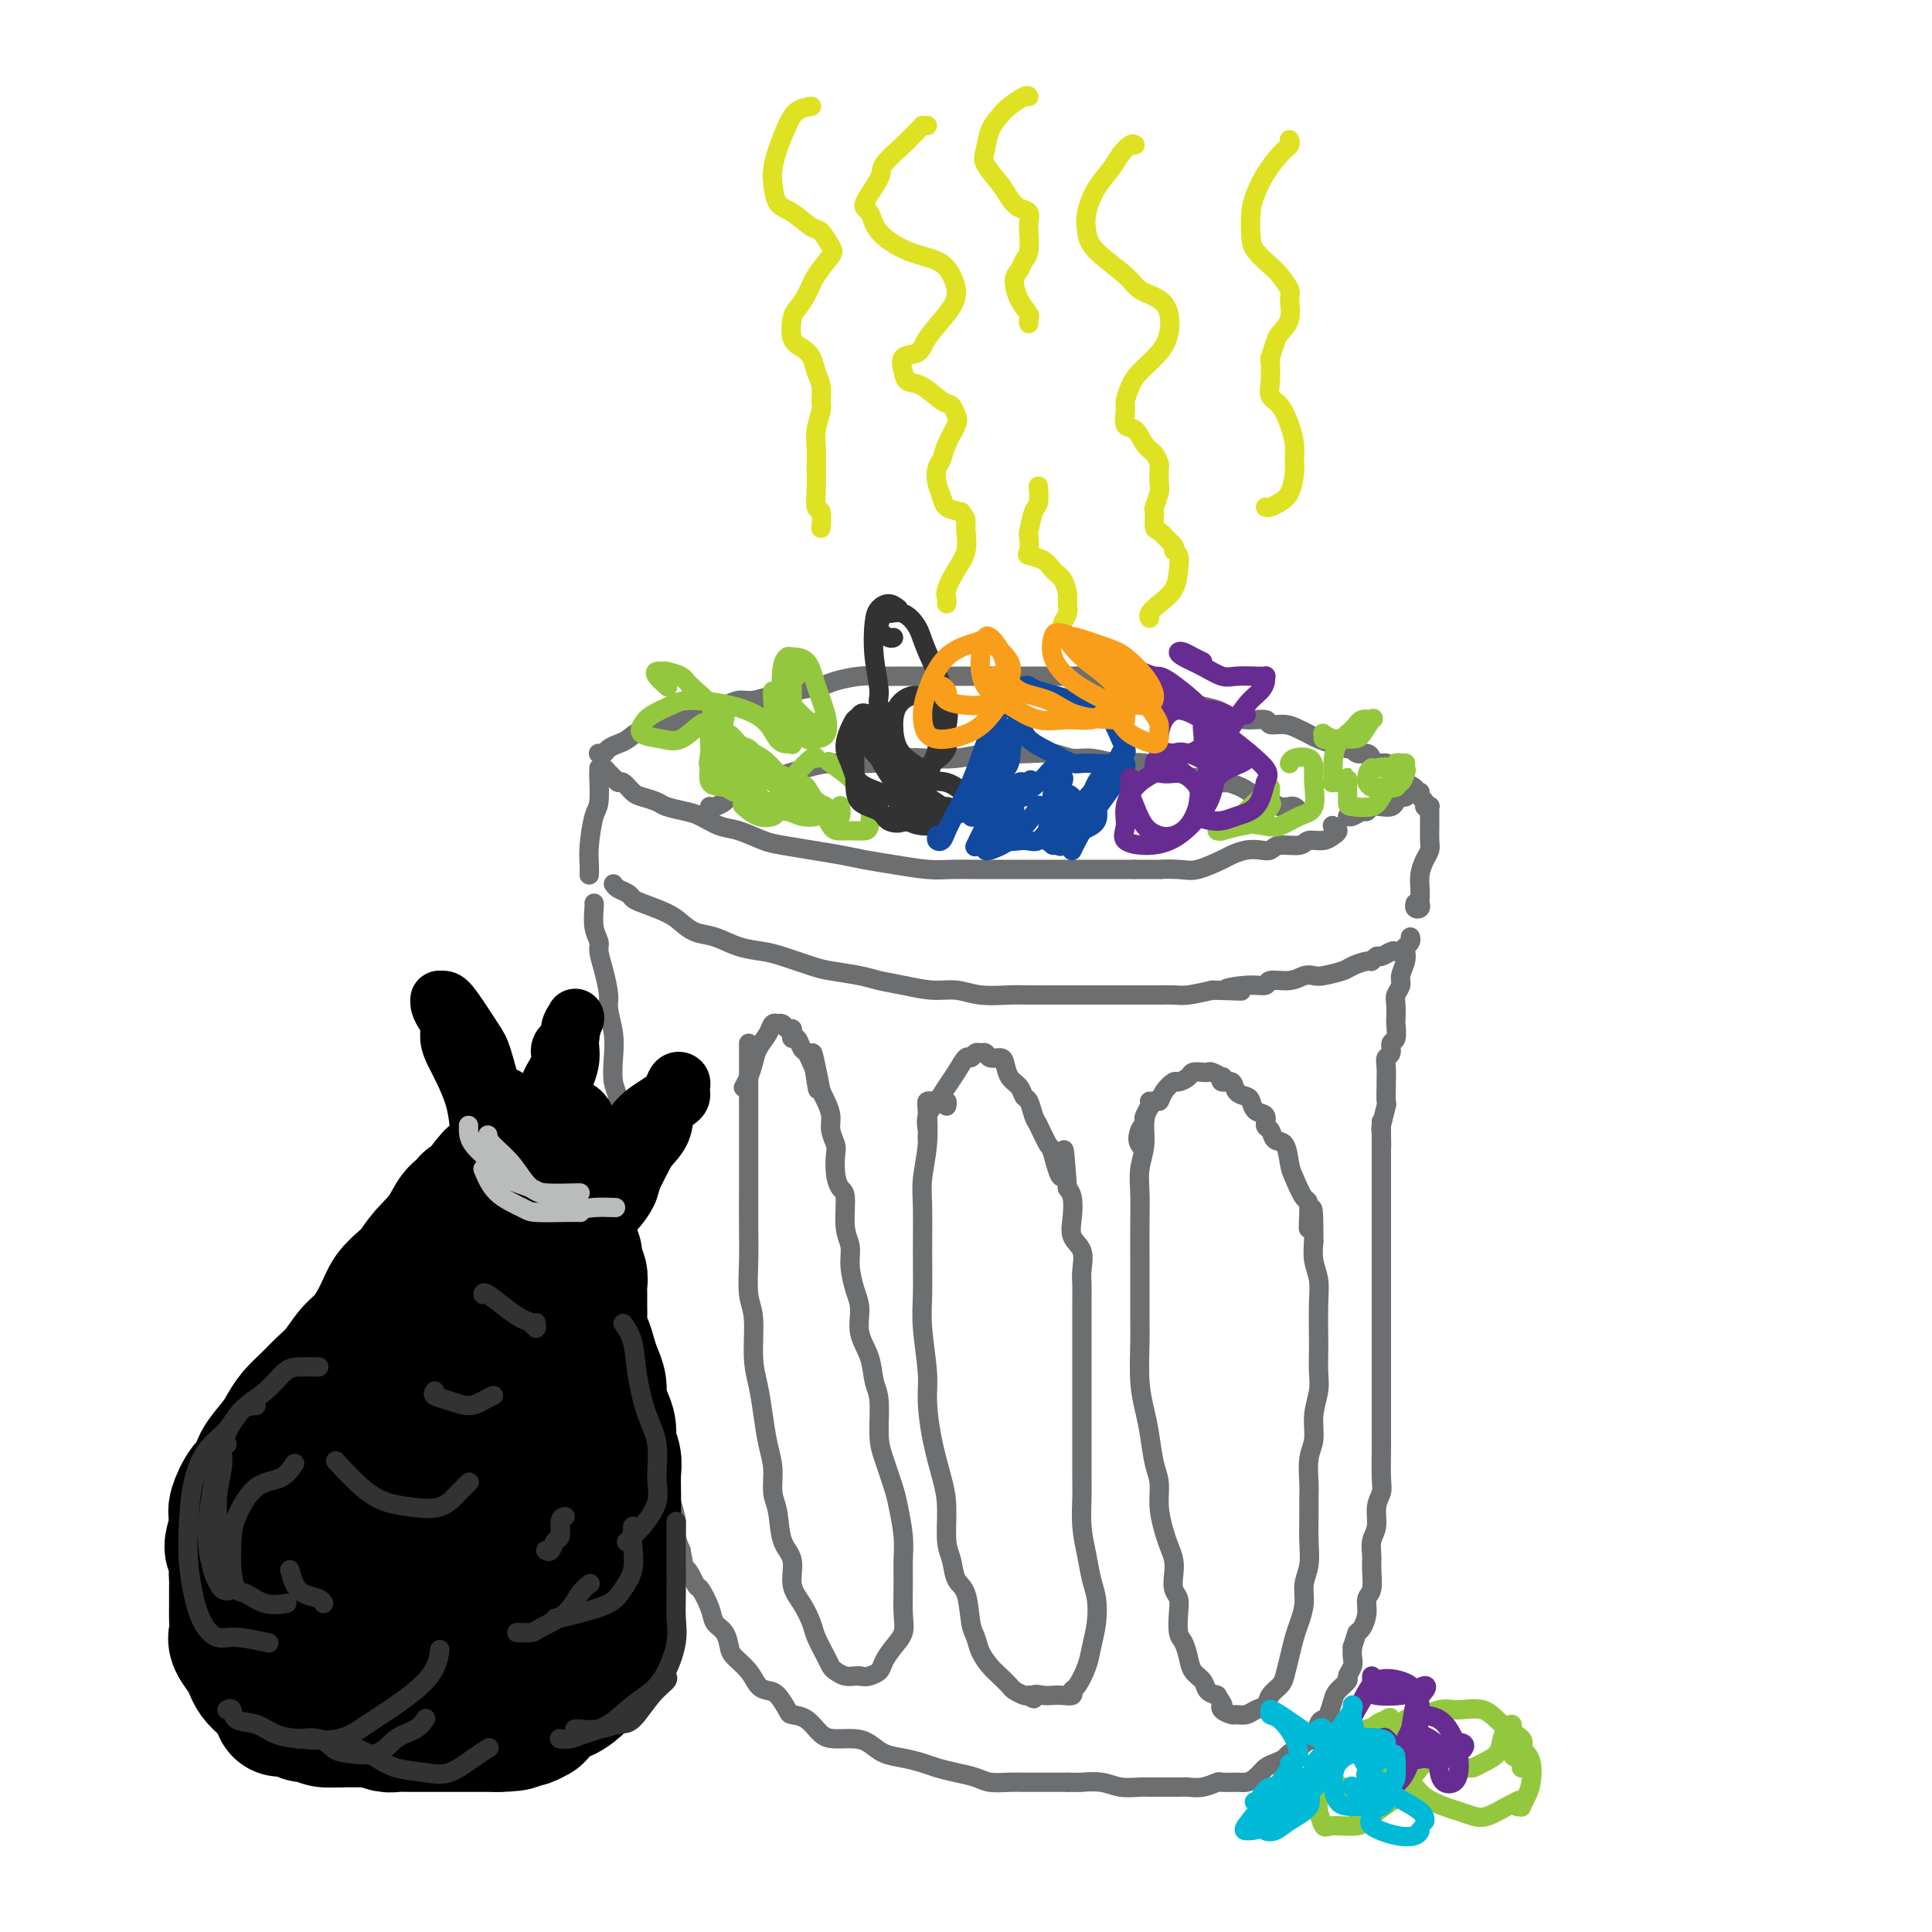 <svg viewBox='0 0 400 400' version='1.1' xmlns='http://www.w3.org/2000/svg' xmlns:xlink='http://www.w3.org/1999/xlink'><g fill='none' stroke='rgb(109,110,112)' stroke-width='4' stroke-linecap='round' stroke-linejoin='round'><path d='M124,160c-0.022,-0.094 -0.044,-0.188 0,1c0.044,1.188 0.156,3.656 0,5c-0.156,1.344 -0.578,1.562 -1,3c-0.422,1.438 -0.845,4.097 -1,6c-0.155,1.903 -0.042,3.051 0,4c0.042,0.949 0.012,1.700 0,2c-0.012,0.300 -0.006,0.150 0,0'/><path d='M124,159c0.333,-0.092 0.666,-0.184 1,0c0.334,0.184 0.670,0.645 1,1c0.330,0.355 0.653,0.606 1,1c0.347,0.394 0.716,0.932 1,1c0.284,0.068 0.483,-0.333 1,0c0.517,0.333 1.353,1.399 2,2c0.647,0.601 1.106,0.737 2,1c0.894,0.263 2.224,0.652 3,1c0.776,0.348 1.000,0.656 2,1c1.000,0.344 2.778,0.726 4,1c1.222,0.274 1.889,0.441 3,1c1.111,0.559 2.665,1.512 4,2c1.335,0.488 2.450,0.512 4,1c1.550,0.488 3.536,1.440 5,2c1.464,0.560 2.405,0.727 4,1c1.595,0.273 3.843,0.651 6,1c2.157,0.349 4.222,0.668 6,1c1.778,0.332 3.270,0.677 5,1c1.730,0.323 3.698,0.622 6,1c2.302,0.378 4.937,0.833 7,1c2.063,0.167 3.554,0.045 5,0c1.446,-0.045 2.849,-0.012 5,0c2.151,0.012 5.051,0.003 7,0c1.949,-0.003 2.948,-0.001 5,0c2.052,0.001 5.158,0.000 7,0c1.842,-0.000 2.419,-0.000 4,0c1.581,0.000 4.166,0.000 6,0c1.834,-0.000 2.917,-0.000 4,0'/><path d='M235,180c7.587,0.008 5.054,0.027 5,0c-0.054,-0.027 2.373,-0.102 4,0c1.627,0.102 2.456,0.381 4,0c1.544,-0.381 3.804,-1.421 5,-2c1.196,-0.579 1.330,-0.695 2,-1c0.670,-0.305 1.878,-0.799 3,-1c1.122,-0.201 2.158,-0.111 3,0c0.842,0.111 1.489,0.241 2,0c0.511,-0.241 0.887,-0.853 2,-1c1.113,-0.147 2.962,0.172 4,0c1.038,-0.172 1.264,-0.833 2,-1c0.736,-0.167 1.983,0.162 3,0c1.017,-0.162 1.803,-0.814 2,-1c0.197,-0.186 -0.195,0.094 0,0c0.195,-0.094 0.975,-0.564 1,-1c0.025,-0.436 -0.707,-0.839 -1,-1c-0.293,-0.161 -0.146,-0.081 0,0'/><path d='M124,156c0.026,0.006 0.051,0.013 0,0c-0.051,-0.013 -0.180,-0.044 0,0c0.180,0.044 0.669,0.163 1,0c0.331,-0.163 0.503,-0.607 1,-1c0.497,-0.393 1.317,-0.734 2,-1c0.683,-0.266 1.228,-0.456 2,-1c0.772,-0.544 1.771,-1.441 3,-2c1.229,-0.559 2.689,-0.781 4,-1c1.311,-0.219 2.474,-0.436 4,-1c1.526,-0.564 3.413,-1.476 5,-2c1.587,-0.524 2.872,-0.662 4,-1c1.128,-0.338 2.099,-0.878 3,-1c0.901,-0.122 1.733,0.175 3,0c1.267,-0.175 2.970,-0.820 4,-1c1.030,-0.180 1.388,0.106 2,0c0.612,-0.106 1.478,-0.603 3,-1c1.522,-0.397 3.699,-0.695 5,-1c1.301,-0.305 1.727,-0.618 3,-1c1.273,-0.382 3.394,-0.835 5,-1c1.606,-0.165 2.699,-0.044 4,0c1.301,0.044 2.811,0.012 4,0c1.189,-0.012 2.057,-0.003 3,0c0.943,0.003 1.962,0.001 4,0c2.038,-0.001 5.094,-0.000 7,0c1.906,0.000 2.663,0.000 4,0c1.337,-0.000 3.255,-0.000 5,0c1.745,0.000 3.316,0.000 5,0c1.684,-0.000 3.481,-0.000 5,0c1.519,0.000 2.759,0.000 4,0'/><path d='M223,140c8.373,0.405 6.805,1.418 7,2c0.195,0.582 2.153,0.733 4,1c1.847,0.267 3.581,0.648 5,1c1.419,0.352 2.521,0.673 4,1c1.479,0.327 3.336,0.661 5,1c1.664,0.339 3.137,0.683 4,1c0.863,0.317 1.116,0.606 2,1c0.884,0.394 2.401,0.893 4,1c1.599,0.107 3.282,-0.179 4,0c0.718,0.179 0.470,0.821 1,1c0.530,0.179 1.837,-0.106 3,0c1.163,0.106 2.180,0.602 3,1c0.820,0.398 1.442,0.699 2,1c0.558,0.301 1.053,0.601 2,1c0.947,0.399 2.347,0.895 3,1c0.653,0.105 0.560,-0.183 1,0c0.440,0.183 1.414,0.836 2,1c0.586,0.164 0.786,-0.162 1,0c0.214,0.162 0.442,0.813 1,1c0.558,0.187 1.445,-0.091 2,0c0.555,0.091 0.779,0.550 1,1c0.221,0.450 0.438,0.890 1,1c0.562,0.110 1.470,-0.110 2,0c0.530,0.110 0.682,0.550 1,1c0.318,0.450 0.802,0.909 1,1c0.198,0.091 0.108,-0.186 0,0c-0.108,0.186 -0.235,0.833 0,1c0.235,0.167 0.833,-0.147 1,0c0.167,0.147 -0.095,0.756 0,1c0.095,0.244 0.548,0.122 1,0'/><path d='M291,162c3.871,2.039 1.048,1.138 0,1c-1.048,-0.138 -0.322,0.489 0,1c0.322,0.511 0.238,0.908 0,1c-0.238,0.092 -0.631,-0.120 -1,0c-0.369,0.120 -0.715,0.572 -1,1c-0.285,0.428 -0.509,0.832 -1,1c-0.491,0.168 -1.248,0.101 -2,0c-0.752,-0.101 -1.497,-0.237 -2,0c-0.503,0.237 -0.762,0.848 -1,1c-0.238,0.152 -0.456,-0.155 -1,0c-0.544,0.155 -1.416,0.773 -2,1c-0.584,0.227 -0.881,0.065 -1,0c-0.119,-0.065 -0.059,-0.032 0,0'/><path d='M147,167c-0.058,-0.023 -0.115,-0.047 0,0c0.115,0.047 0.404,0.163 1,0c0.596,-0.163 1.500,-0.606 2,-1c0.500,-0.394 0.597,-0.739 1,-1c0.403,-0.261 1.111,-0.438 2,-1c0.889,-0.562 1.958,-1.509 3,-2c1.042,-0.491 2.056,-0.528 4,-1c1.944,-0.472 4.819,-1.381 7,-2c2.181,-0.619 3.670,-0.950 6,-1c2.330,-0.050 5.502,0.179 8,0c2.498,-0.179 4.323,-0.766 6,-1c1.677,-0.234 3.206,-0.115 5,0c1.794,0.115 3.851,0.226 6,0c2.149,-0.226 4.388,-0.789 6,-1c1.612,-0.211 2.597,-0.072 4,0c1.403,0.072 3.226,0.075 5,0c1.774,-0.075 3.500,-0.230 5,0c1.500,0.230 2.774,0.845 4,1c1.226,0.155 2.404,-0.152 4,0c1.596,0.152 3.609,0.761 5,1c1.391,0.239 2.159,0.106 3,0c0.841,-0.106 1.756,-0.187 3,0c1.244,0.187 2.817,0.643 4,1c1.183,0.357 1.975,0.617 3,1c1.025,0.383 2.284,0.889 3,1c0.716,0.111 0.891,-0.175 2,0c1.109,0.175 3.153,0.810 4,1c0.847,0.190 0.497,-0.064 1,0c0.503,0.064 1.858,0.447 3,1c1.142,0.553 2.071,1.277 3,2'/><path d='M260,165c3.974,1.326 2.409,1.140 2,1c-0.409,-0.140 0.338,-0.235 1,0c0.662,0.235 1.239,0.799 2,1c0.761,0.201 1.707,0.040 2,0c0.293,-0.040 -0.066,0.041 0,0c0.066,-0.041 0.556,-0.203 1,0c0.444,0.203 0.841,0.772 1,1c0.159,0.228 0.079,0.114 0,0'/><path d='M294,164c-0.113,0.339 -0.226,0.679 0,1c0.226,0.321 0.792,0.625 1,1c0.208,0.375 0.060,0.821 0,1c-0.060,0.179 -0.030,0.089 0,0'/><path d='M295,167c0.381,0.472 0.834,0.152 1,0c0.166,-0.152 0.044,-0.136 0,0c-0.044,0.136 -0.011,0.393 0,1c0.011,0.607 0.000,1.565 0,2c-0.000,0.435 0.010,0.346 0,1c-0.010,0.654 -0.041,2.052 0,3c0.041,0.948 0.155,1.448 0,2c-0.155,0.552 -0.578,1.156 -1,2c-0.422,0.844 -0.844,1.928 -1,3c-0.156,1.072 -0.046,2.130 0,3c0.046,0.870 0.026,1.550 0,2c-0.026,0.450 -0.060,0.670 0,1c0.060,0.330 0.212,0.769 0,1c-0.212,0.231 -0.788,0.255 -1,0c-0.212,-0.255 -0.061,-0.787 0,-1c0.061,-0.213 0.030,-0.106 0,0'/><path d='M127,183c0.220,0.335 0.439,0.670 1,1c0.561,0.330 1.462,0.654 2,1c0.538,0.346 0.713,0.712 1,1c0.287,0.288 0.687,0.496 2,1c1.313,0.504 3.539,1.305 5,2c1.461,0.695 2.155,1.286 3,2c0.845,0.714 1.840,1.552 3,2c1.160,0.448 2.485,0.505 4,1c1.515,0.495 3.221,1.428 5,2c1.779,0.572 3.631,0.783 5,1c1.369,0.217 2.255,0.439 4,1c1.745,0.561 4.348,1.459 6,2c1.652,0.541 2.352,0.723 4,1c1.648,0.277 4.243,0.648 6,1c1.757,0.352 2.677,0.687 4,1c1.323,0.313 3.050,0.606 5,1c1.950,0.394 4.123,0.890 6,1c1.877,0.110 3.457,-0.167 5,0c1.543,0.167 3.047,0.777 5,1c1.953,0.223 4.353,0.060 6,0c1.647,-0.060 2.539,-0.016 4,0c1.461,0.016 3.489,0.004 5,0c1.511,-0.004 2.505,-0.001 4,0c1.495,0.001 3.492,0.000 5,0c1.508,-0.000 2.527,0.001 4,0c1.473,-0.001 3.400,-0.003 5,0c1.600,0.003 2.872,0.011 4,0c1.128,-0.011 2.111,-0.041 3,0c0.889,0.041 1.682,0.155 3,0c1.318,-0.155 3.159,-0.577 5,-1'/><path d='M251,205c10.402,0.220 4.407,0.270 3,0c-1.407,-0.270 1.772,-0.861 4,-1c2.228,-0.139 3.503,0.173 4,0c0.497,-0.173 0.214,-0.830 1,-1c0.786,-0.170 2.641,0.148 4,0c1.359,-0.148 2.221,-0.760 3,-1c0.779,-0.240 1.473,-0.107 2,0c0.527,0.107 0.886,0.187 2,0c1.114,-0.187 2.981,-0.643 4,-1c1.019,-0.357 1.189,-0.617 2,-1c0.811,-0.383 2.263,-0.891 3,-1c0.737,-0.109 0.761,0.181 1,0c0.239,-0.181 0.694,-0.832 1,-1c0.306,-0.168 0.463,0.148 1,0c0.537,-0.148 1.454,-0.760 2,-1c0.546,-0.240 0.721,-0.106 1,0c0.279,0.106 0.663,0.186 1,0c0.337,-0.186 0.626,-0.637 1,-1c0.374,-0.363 0.831,-0.636 1,-1c0.169,-0.364 0.048,-0.818 0,-1c-0.048,-0.182 -0.024,-0.091 0,0'/><path d='M123,187c0.032,0.051 0.064,0.101 0,1c-0.064,0.899 -0.223,2.646 0,4c0.223,1.354 0.829,2.314 1,3c0.171,0.686 -0.094,1.099 0,2c0.094,0.901 0.547,2.291 1,4c0.453,1.709 0.905,3.738 1,5c0.095,1.262 -0.167,1.756 0,3c0.167,1.244 0.762,3.239 1,5c0.238,1.761 0.120,3.288 0,5c-0.120,1.712 -0.242,3.610 0,5c0.242,1.390 0.848,2.274 1,4c0.152,1.726 -0.151,4.295 0,6c0.151,1.705 0.757,2.545 1,4c0.243,1.455 0.122,3.526 0,5c-0.122,1.474 -0.244,2.352 0,4c0.244,1.648 0.853,4.066 1,6c0.147,1.934 -0.168,3.385 0,5c0.168,1.615 0.818,3.394 1,5c0.182,1.606 -0.106,3.038 0,5c0.106,1.962 0.606,4.455 1,6c0.394,1.545 0.683,2.142 1,4c0.317,1.858 0.663,4.975 1,7c0.337,2.025 0.664,2.957 1,4c0.336,1.043 0.681,2.196 1,4c0.319,1.804 0.611,4.258 1,6c0.389,1.742 0.874,2.773 1,4c0.126,1.227 -0.107,2.649 0,4c0.107,1.351 0.554,2.630 1,4c0.446,1.370 0.889,2.830 1,4c0.111,1.170 -0.111,2.048 0,3c0.111,0.952 0.556,1.976 1,3'/><path d='M141,321c1.660,8.925 0.811,4.737 1,4c0.189,-0.737 1.416,1.975 2,3c0.584,1.025 0.524,0.361 1,1c0.476,0.639 1.488,2.579 2,4c0.512,1.421 0.525,2.323 1,3c0.475,0.677 1.411,1.130 2,2c0.589,0.870 0.829,2.156 1,3c0.171,0.844 0.272,1.246 1,2c0.728,0.754 2.083,1.858 3,3c0.917,1.142 1.396,2.320 2,3c0.604,0.680 1.334,0.863 2,1c0.666,0.137 1.270,0.229 2,1c0.730,0.771 1.587,2.221 2,3c0.413,0.779 0.382,0.888 1,1c0.618,0.112 1.884,0.228 3,1c1.116,0.772 2.083,2.199 3,3c0.917,0.801 1.784,0.974 3,1c1.216,0.026 2.780,-0.095 4,0c1.220,0.095 2.097,0.407 3,1c0.903,0.593 1.833,1.468 3,2c1.167,0.532 2.571,0.720 4,1c1.429,0.280 2.885,0.653 4,1c1.115,0.347 1.891,0.667 3,1c1.109,0.333 2.551,0.678 4,1c1.449,0.322 2.905,0.622 4,1c1.095,0.378 1.829,0.833 3,1c1.171,0.167 2.778,0.045 4,0c1.222,-0.045 2.060,-0.012 3,0c0.940,0.012 1.984,0.003 3,0c1.016,-0.003 2.005,-0.001 3,0c0.995,0.001 1.998,0.000 3,0'/><path d='M221,369c2.961,0.016 2.364,0.057 3,0c0.636,-0.057 2.505,-0.211 4,0c1.495,0.211 2.617,0.789 4,1c1.383,0.211 3.027,0.056 4,0c0.973,-0.056 1.274,-0.014 2,0c0.726,0.014 1.876,-0.000 3,0c1.124,0.000 2.222,0.014 3,0c0.778,-0.014 1.238,-0.056 2,0c0.762,0.056 1.828,0.212 3,0c1.172,-0.212 2.449,-0.791 3,-1c0.551,-0.209 0.374,-0.049 1,0c0.626,0.049 2.054,-0.014 3,0c0.946,0.014 1.409,0.106 2,0c0.591,-0.106 1.308,-0.409 2,-1c0.692,-0.591 1.359,-1.471 2,-2c0.641,-0.529 1.257,-0.706 2,-1c0.743,-0.294 1.614,-0.703 2,-1c0.386,-0.297 0.289,-0.482 1,-1c0.711,-0.518 2.232,-1.368 3,-2c0.768,-0.632 0.783,-1.046 1,-1c0.217,0.046 0.636,0.553 1,0c0.364,-0.553 0.674,-2.164 1,-3c0.326,-0.836 0.670,-0.896 1,-1c0.330,-0.104 0.648,-0.250 1,-1c0.352,-0.750 0.739,-2.102 1,-3c0.261,-0.898 0.396,-1.343 1,-2c0.604,-0.657 1.679,-1.527 2,-2c0.321,-0.473 -0.110,-0.549 0,-1c0.110,-0.451 0.760,-1.275 1,-2c0.240,-0.725 0.068,-1.350 0,-2c-0.068,-0.650 -0.034,-1.325 0,-2'/><path d='M280,341c0.957,-2.822 0.849,-2.876 1,-3c0.151,-0.124 0.562,-0.319 1,-1c0.438,-0.681 0.902,-1.848 1,-3c0.098,-1.152 -0.171,-2.290 0,-3c0.171,-0.710 0.782,-0.993 1,-2c0.218,-1.007 0.043,-2.737 0,-4c-0.043,-1.263 0.045,-2.057 0,-3c-0.045,-0.943 -0.222,-2.034 0,-3c0.222,-0.966 0.844,-1.806 1,-3c0.156,-1.194 -0.154,-2.741 0,-4c0.154,-1.259 0.773,-2.232 1,-3c0.227,-0.768 0.061,-1.333 0,-3c-0.061,-1.667 -0.016,-4.435 0,-6c0.016,-1.565 0.004,-1.927 0,-3c-0.004,-1.073 -0.001,-2.856 0,-4c0.001,-1.144 0.000,-1.649 0,-3c-0.000,-1.351 -0.000,-3.547 0,-5c0.000,-1.453 0.000,-2.163 0,-3c-0.000,-0.837 -0.000,-1.802 0,-3c0.000,-1.198 0.000,-2.628 0,-4c-0.000,-1.372 -0.000,-2.685 0,-4c0.000,-1.315 0.000,-2.633 0,-4c-0.000,-1.367 -0.000,-2.785 0,-4c0.000,-1.215 0.000,-2.227 0,-3c-0.000,-0.773 -0.000,-1.308 0,-2c0.000,-0.692 0.000,-1.543 0,-3c-0.000,-1.457 -0.000,-3.520 0,-5c0.000,-1.480 0.000,-2.376 0,-3c-0.000,-0.624 -0.000,-0.976 0,-2c0.000,-1.024 0.000,-2.721 0,-4c-0.000,-1.279 -0.000,-2.139 0,-3'/><path d='M286,238c-0.004,-11.104 -0.015,-3.365 0,-1c0.015,2.365 0.057,-0.645 0,-2c-0.057,-1.355 -0.211,-1.054 0,-2c0.211,-0.946 0.789,-3.139 1,-4c0.211,-0.861 0.055,-0.392 0,-1c-0.055,-0.608 -0.011,-2.294 0,-3c0.011,-0.706 -0.012,-0.431 0,-1c0.012,-0.569 0.060,-1.982 0,-3c-0.060,-1.018 -0.226,-1.643 0,-2c0.226,-0.357 0.845,-0.447 1,-1c0.155,-0.553 -0.154,-1.569 0,-2c0.154,-0.431 0.772,-0.275 1,-1c0.228,-0.725 0.065,-2.330 0,-3c-0.065,-0.670 -0.033,-0.405 0,-1c0.033,-0.595 0.065,-2.049 0,-3c-0.065,-0.951 -0.228,-1.397 0,-2c0.228,-0.603 0.846,-1.363 1,-2c0.154,-0.637 -0.155,-1.151 0,-2c0.155,-0.849 0.773,-2.032 1,-3c0.227,-0.968 0.061,-1.722 0,-2c-0.061,-0.278 -0.017,-0.079 0,0c0.017,0.079 0.009,0.040 0,0'/><path d='M155,216c-0.000,0.516 -0.000,1.032 0,1c0.000,-0.032 0.000,-0.612 0,0c-0.000,0.612 -0.000,2.416 0,4c0.000,1.584 0.000,2.949 0,4c-0.000,1.051 -0.000,1.787 0,4c0.000,2.213 0.000,5.902 0,8c-0.000,2.098 -0.001,2.606 0,4c0.001,1.394 0.004,3.674 0,6c-0.004,2.326 -0.016,4.697 0,7c0.016,2.303 0.060,4.536 0,7c-0.060,2.464 -0.223,5.157 0,7c0.223,1.843 0.833,2.834 1,5c0.167,2.166 -0.109,5.505 0,8c0.109,2.495 0.603,4.145 1,6c0.397,1.855 0.698,3.915 1,6c0.302,2.085 0.604,4.197 1,6c0.396,1.803 0.885,3.299 1,5c0.115,1.701 -0.142,3.606 0,5c0.142,1.394 0.685,2.276 1,4c0.315,1.724 0.403,4.289 1,6c0.597,1.711 1.703,2.568 2,4c0.297,1.432 -0.215,3.441 0,5c0.215,1.559 1.157,2.670 2,4c0.843,1.330 1.587,2.881 2,4c0.413,1.119 0.495,1.806 1,3c0.505,1.194 1.434,2.894 2,4c0.566,1.106 0.768,1.617 1,2c0.232,0.383 0.495,0.639 1,1c0.505,0.361 1.251,0.828 2,1c0.749,0.172 1.500,0.049 2,0c0.500,-0.049 0.750,-0.025 1,0'/><path d='M178,347c1.115,0.193 1.403,0.176 2,0c0.597,-0.176 1.505,-0.513 2,-1c0.495,-0.487 0.578,-1.126 1,-2c0.422,-0.874 1.185,-1.983 2,-3c0.815,-1.017 1.683,-1.943 2,-3c0.317,-1.057 0.082,-2.247 0,-4c-0.082,-1.753 -0.010,-4.069 0,-6c0.010,-1.931 -0.042,-3.475 0,-5c0.042,-1.525 0.179,-3.030 0,-5c-0.179,-1.970 -0.674,-4.404 -1,-6c-0.326,-1.596 -0.483,-2.354 -1,-4c-0.517,-1.646 -1.394,-4.179 -2,-6c-0.606,-1.821 -0.941,-2.930 -1,-5c-0.059,-2.070 0.157,-5.103 0,-7c-0.157,-1.897 -0.686,-2.659 -1,-4c-0.314,-1.341 -0.414,-3.261 -1,-5c-0.586,-1.739 -1.659,-3.298 -2,-5c-0.341,-1.702 0.048,-3.548 0,-5c-0.048,-1.452 -0.534,-2.512 -1,-4c-0.466,-1.488 -0.912,-3.406 -1,-5c-0.088,-1.594 0.183,-2.866 0,-4c-0.183,-1.134 -0.820,-2.132 -1,-4c-0.180,-1.868 0.096,-4.607 0,-6c-0.096,-1.393 -0.566,-1.440 -1,-2c-0.434,-0.560 -0.834,-1.633 -1,-3c-0.166,-1.367 -0.100,-3.027 0,-4c0.100,-0.973 0.234,-1.258 0,-2c-0.234,-0.742 -0.836,-1.941 -1,-3c-0.164,-1.059 0.110,-1.977 0,-3c-0.110,-1.023 -0.603,-2.149 -1,-3c-0.397,-0.851 -0.699,-1.425 -1,-2'/><path d='M170,226c-2.869,-14.665 -1.542,-5.329 -1,-2c0.542,3.329 0.300,0.650 0,-1c-0.300,-1.650 -0.659,-2.270 -1,-3c-0.341,-0.730 -0.666,-1.571 -1,-2c-0.334,-0.429 -0.677,-0.445 -1,-1c-0.323,-0.555 -0.625,-1.650 -1,-2c-0.375,-0.350 -0.821,0.046 -1,0c-0.179,-0.046 -0.090,-0.534 0,-1c0.090,-0.466 0.183,-0.909 0,-1c-0.183,-0.091 -0.641,0.170 -1,0c-0.359,-0.170 -0.620,-0.773 -1,-1c-0.380,-0.227 -0.879,-0.080 -1,0c-0.121,0.080 0.136,0.093 0,0c-0.136,-0.093 -0.666,-0.293 -1,0c-0.334,0.293 -0.471,1.077 -1,2c-0.529,0.923 -1.448,1.985 -2,3c-0.552,1.015 -0.736,1.983 -1,3c-0.264,1.017 -0.610,2.081 -1,3c-0.390,0.919 -0.826,1.691 -1,2c-0.174,0.309 -0.087,0.154 0,0'/><path d='M196,229c0.089,-0.423 0.178,-0.846 0,-1c-0.178,-0.154 -0.622,-0.039 -1,0c-0.378,0.039 -0.689,0.003 -1,0c-0.311,-0.003 -0.623,0.028 -1,0c-0.377,-0.028 -0.819,-0.115 -1,0c-0.181,0.115 -0.101,0.431 0,2c0.101,1.569 0.224,4.389 0,7c-0.224,2.611 -0.793,5.012 -1,7c-0.207,1.988 -0.052,3.564 0,6c0.052,2.436 -0.001,5.733 0,9c0.001,3.267 0.055,6.502 0,9c-0.055,2.498 -0.218,4.257 0,7c0.218,2.743 0.819,6.471 1,9c0.181,2.529 -0.057,3.860 0,6c0.057,2.140 0.411,5.089 1,8c0.589,2.911 1.414,5.785 2,8c0.586,2.215 0.934,3.773 1,6c0.066,2.227 -0.151,5.125 0,7c0.151,1.875 0.671,2.728 1,4c0.329,1.272 0.469,2.962 1,4c0.531,1.038 1.455,1.422 2,3c0.545,1.578 0.712,4.348 1,6c0.288,1.652 0.697,2.187 1,3c0.303,0.813 0.500,1.905 1,3c0.500,1.095 1.304,2.192 2,3c0.696,0.808 1.286,1.327 2,2c0.714,0.673 1.552,1.500 2,2c0.448,0.500 0.505,0.673 1,1c0.495,0.327 1.427,0.808 2,1c0.573,0.192 0.786,0.096 1,0'/><path d='M213,351c1.678,1.393 0.874,0.374 1,0c0.126,-0.374 1.182,-0.104 2,0c0.818,0.104 1.398,0.041 2,0c0.602,-0.041 1.226,-0.062 2,0c0.774,0.062 1.699,0.205 2,0c0.301,-0.205 -0.021,-0.759 0,-1c0.021,-0.241 0.385,-0.168 1,-1c0.615,-0.832 1.482,-2.570 2,-4c0.518,-1.430 0.686,-2.551 1,-4c0.314,-1.449 0.774,-3.225 1,-5c0.226,-1.775 0.218,-3.550 0,-5c-0.218,-1.450 -0.647,-2.576 -1,-4c-0.353,-1.424 -0.631,-3.147 -1,-5c-0.369,-1.853 -0.831,-3.835 -1,-6c-0.169,-2.165 -0.045,-4.511 0,-6c0.045,-1.489 0.012,-2.120 0,-4c-0.012,-1.880 -0.003,-5.008 0,-7c0.003,-1.992 0.001,-2.849 0,-4c-0.001,-1.151 -0.000,-2.598 0,-4c0.000,-1.402 0.000,-2.760 0,-4c-0.000,-1.240 0.000,-2.362 0,-4c-0.000,-1.638 -0.001,-3.792 0,-5c0.001,-1.208 0.002,-1.471 0,-3c-0.002,-1.529 -0.008,-4.323 0,-6c0.008,-1.677 0.030,-2.237 0,-3c-0.030,-0.763 -0.112,-1.731 0,-3c0.112,-1.269 0.420,-2.840 0,-4c-0.420,-1.160 -1.566,-1.909 -2,-3c-0.434,-1.091 -0.155,-2.525 0,-4c0.155,-1.475 0.187,-2.993 0,-4c-0.187,-1.007 -0.594,-1.504 -1,-2'/><path d='M221,246c-1.042,-14.376 -0.646,-5.317 -1,-3c-0.354,2.317 -1.457,-2.108 -2,-4c-0.543,-1.892 -0.527,-1.251 -1,-2c-0.473,-0.749 -1.435,-2.886 -2,-4c-0.565,-1.114 -0.732,-1.203 -1,-2c-0.268,-0.797 -0.635,-2.301 -1,-3c-0.365,-0.699 -0.727,-0.594 -1,-1c-0.273,-0.406 -0.458,-1.323 -1,-2c-0.542,-0.677 -1.440,-1.113 -2,-2c-0.560,-0.887 -0.780,-2.223 -1,-3c-0.220,-0.777 -0.440,-0.994 -1,-1c-0.560,-0.006 -1.460,0.199 -2,0c-0.540,-0.199 -0.721,-0.802 -1,-1c-0.279,-0.198 -0.655,0.008 -1,0c-0.345,-0.008 -0.659,-0.232 -1,0c-0.341,0.232 -0.710,0.919 -1,1c-0.290,0.081 -0.502,-0.443 -1,0c-0.498,0.443 -1.282,1.852 -2,3c-0.718,1.148 -1.369,2.033 -2,3c-0.631,0.967 -1.241,2.014 -2,3c-0.759,0.986 -1.668,1.911 -2,3c-0.332,1.089 -0.089,2.344 0,3c0.089,0.656 0.024,0.715 0,1c-0.024,0.285 -0.007,0.796 0,1c0.007,0.204 0.003,0.102 0,0'/><path d='M238,228c0.121,0.202 0.243,0.405 0,1c-0.243,0.595 -0.850,1.583 -1,3c-0.150,1.417 0.156,3.262 0,5c-0.156,1.738 -0.774,3.370 -1,5c-0.226,1.630 -0.061,3.258 0,5c0.061,1.742 0.016,3.600 0,6c-0.016,2.400 -0.005,5.344 0,8c0.005,2.656 0.004,5.024 0,7c-0.004,1.976 -0.012,3.558 0,5c0.012,1.442 0.044,2.742 0,5c-0.044,2.258 -0.166,5.474 0,8c0.166,2.526 0.618,4.362 1,6c0.382,1.638 0.694,3.079 1,5c0.306,1.921 0.607,4.324 1,6c0.393,1.676 0.880,2.626 1,4c0.120,1.374 -0.125,3.172 0,5c0.125,1.828 0.621,3.687 1,5c0.379,1.313 0.641,2.080 1,3c0.359,0.920 0.814,1.991 1,3c0.186,1.009 0.102,1.955 0,3c-0.102,1.045 -0.220,2.191 0,3c0.220,0.809 0.780,1.283 1,2c0.220,0.717 0.099,1.676 0,3c-0.099,1.324 -0.177,3.012 0,4c0.177,0.988 0.610,1.277 1,2c0.390,0.723 0.737,1.882 1,3c0.263,1.118 0.442,2.197 1,3c0.558,0.803 1.496,1.332 2,2c0.504,0.668 0.572,1.477 1,2c0.428,0.523 1.214,0.762 2,1'/><path d='M252,351c1.494,2.420 1.229,1.970 1,2c-0.229,0.030 -0.424,0.541 0,1c0.424,0.459 1.465,0.867 2,1c0.535,0.133 0.562,-0.009 1,0c0.438,0.009 1.287,0.168 2,0c0.713,-0.168 1.290,-0.662 2,-1c0.710,-0.338 1.552,-0.519 2,-1c0.448,-0.481 0.501,-1.262 1,-2c0.499,-0.738 1.443,-1.431 2,-2c0.557,-0.569 0.728,-1.012 1,-2c0.272,-0.988 0.646,-2.522 1,-4c0.354,-1.478 0.687,-2.901 1,-4c0.313,-1.099 0.606,-1.875 1,-3c0.394,-1.125 0.890,-2.600 1,-4c0.110,-1.400 -0.167,-2.724 0,-4c0.167,-1.276 0.777,-2.503 1,-4c0.223,-1.497 0.059,-3.265 0,-5c-0.059,-1.735 -0.012,-3.439 0,-5c0.012,-1.561 -0.012,-2.979 0,-4c0.012,-1.021 0.060,-1.645 0,-3c-0.060,-1.355 -0.226,-3.443 0,-5c0.226,-1.557 0.845,-2.585 1,-4c0.155,-1.415 -0.155,-3.218 0,-5c0.155,-1.782 0.773,-3.543 1,-5c0.227,-1.457 0.062,-2.609 0,-4c-0.062,-1.391 -0.020,-3.022 0,-4c0.020,-0.978 0.019,-1.304 0,-3c-0.019,-1.696 -0.057,-4.764 0,-7c0.057,-2.236 0.208,-3.640 0,-5c-0.208,-1.360 -0.774,-2.674 -1,-4c-0.226,-1.326 -0.113,-2.663 0,-4'/><path d='M272,257c0.074,-12.057 -0.740,-4.698 -1,-3c-0.260,1.698 0.033,-2.263 0,-4c-0.033,-1.737 -0.394,-1.248 -1,-2c-0.606,-0.752 -1.457,-2.744 -2,-4c-0.543,-1.256 -0.777,-1.774 -1,-3c-0.223,-1.226 -0.436,-3.159 -1,-4c-0.564,-0.841 -1.478,-0.592 -2,-1c-0.522,-0.408 -0.651,-1.475 -1,-2c-0.349,-0.525 -0.919,-0.508 -1,-1c-0.081,-0.492 0.325,-1.492 0,-2c-0.325,-0.508 -1.381,-0.522 -2,-1c-0.619,-0.478 -0.800,-1.419 -1,-2c-0.200,-0.581 -0.418,-0.801 -1,-1c-0.582,-0.199 -1.527,-0.378 -2,-1c-0.473,-0.622 -0.473,-1.687 -1,-2c-0.527,-0.313 -1.580,0.126 -2,0c-0.420,-0.126 -0.205,-0.818 0,-1c0.205,-0.182 0.402,0.147 0,0c-0.402,-0.147 -1.402,-0.769 -2,-1c-0.598,-0.231 -0.794,-0.072 -1,0c-0.206,0.072 -0.421,0.056 -1,0c-0.579,-0.056 -1.521,-0.153 -2,0c-0.479,0.153 -0.496,0.557 -1,1c-0.504,0.443 -1.496,0.925 -2,1c-0.504,0.075 -0.521,-0.256 -1,0c-0.479,0.256 -1.420,1.101 -2,2c-0.580,0.899 -0.799,1.854 -1,2c-0.201,0.146 -0.384,-0.518 -1,0c-0.616,0.518 -1.666,2.216 -2,3c-0.334,0.784 0.047,0.652 0,1c-0.047,0.348 -0.524,1.174 -1,2'/><path d='M236,234c-0.778,1.911 -0.222,2.689 0,3c0.222,0.311 0.111,0.156 0,0'/></g>
<g fill='none' stroke='rgb(147,200,62)' stroke-width='4' stroke-linecap='round' stroke-linejoin='round'><path d='M155,166c0.430,0.423 0.860,0.846 1,1c0.140,0.154 -0.012,0.039 0,0c0.012,-0.039 0.186,-0.002 1,0c0.814,0.002 2.267,-0.030 3,0c0.733,0.030 0.745,0.124 1,0c0.255,-0.124 0.752,-0.464 1,-1c0.248,-0.536 0.246,-1.267 0,-2c-0.246,-0.733 -0.736,-1.469 -1,-2c-0.264,-0.531 -0.303,-0.856 -1,-1c-0.697,-0.144 -2.053,-0.105 -3,0c-0.947,0.105 -1.485,0.277 -2,1c-0.515,0.723 -1.006,1.999 -1,3c0.006,1.001 0.509,1.728 1,2c0.491,0.272 0.969,0.091 2,0c1.031,-0.091 2.614,-0.090 4,0c1.386,0.090 2.574,0.268 3,0c0.426,-0.268 0.090,-0.983 0,-2c-0.090,-1.017 0.068,-2.334 0,-3c-0.068,-0.666 -0.361,-0.679 -1,-1c-0.639,-0.321 -1.623,-0.950 -3,-1c-1.377,-0.050 -3.145,0.477 -4,1c-0.855,0.523 -0.796,1.041 -1,2c-0.204,0.959 -0.669,2.360 -1,3c-0.331,0.640 -0.527,0.520 0,1c0.527,0.480 1.777,1.562 3,2c1.223,0.438 2.420,0.234 3,0c0.580,-0.234 0.542,-0.496 1,-1c0.458,-0.504 1.411,-1.248 2,-2c0.589,-0.752 0.812,-1.510 0,-3c-0.812,-1.490 -2.661,-3.711 -4,-5c-1.339,-1.289 -2.170,-1.644 -3,-2'/><path d='M156,156c-1.533,-1.778 -1.867,-1.222 -2,-1c-0.133,0.222 -0.067,0.111 0,0'/><path d='M147,154c-0.009,0.097 -0.017,0.195 0,0c0.017,-0.195 0.060,-0.682 0,-1c-0.060,-0.318 -0.223,-0.468 0,-1c0.223,-0.532 0.831,-1.446 1,-2c0.169,-0.554 -0.102,-0.750 0,-1c0.102,-0.250 0.578,-0.556 1,-1c0.422,-0.444 0.790,-1.027 1,-1c0.210,0.027 0.260,0.662 0,2c-0.260,1.338 -0.832,3.377 -1,5c-0.168,1.623 0.067,2.828 0,4c-0.067,1.172 -0.436,2.310 0,3c0.436,0.690 1.677,0.931 2,1c0.323,0.069 -0.273,-0.036 0,0c0.273,0.036 1.416,0.212 2,0c0.584,-0.212 0.610,-0.812 1,-2c0.390,-1.188 1.144,-2.963 1,-4c-0.144,-1.037 -1.187,-1.336 -2,-2c-0.813,-0.664 -1.397,-1.694 -2,-2c-0.603,-0.306 -1.223,0.113 -2,1c-0.777,0.887 -1.709,2.241 -2,3c-0.291,0.759 0.059,0.921 0,2c-0.059,1.079 -0.527,3.074 0,4c0.527,0.926 2.048,0.784 3,1c0.952,0.216 1.333,0.789 2,1c0.667,0.211 1.619,0.060 2,0c0.381,-0.060 0.190,-0.030 0,0'/><path d='M154,158c-0.699,0.621 -1.398,1.242 -1,2c0.398,0.758 1.894,1.654 3,3c1.106,1.346 1.823,3.142 3,4c1.177,0.858 2.813,0.777 4,1c1.187,0.223 1.925,0.750 3,1c1.075,0.250 2.486,0.225 3,0c0.514,-0.225 0.130,-0.649 0,-1c-0.130,-0.351 -0.005,-0.630 0,-1c0.005,-0.370 -0.108,-0.831 0,-1c0.108,-0.169 0.438,-0.045 1,1c0.562,1.045 1.355,3.011 2,4c0.645,0.989 1.141,1.000 2,1c0.859,0.000 2.080,-0.011 3,0c0.920,0.011 1.538,0.044 2,0c0.462,-0.044 0.769,-0.166 1,-1c0.231,-0.834 0.388,-2.381 0,-4c-0.388,-1.619 -1.320,-3.310 -3,-5c-1.680,-1.690 -4.106,-3.378 -5,-4c-0.894,-0.622 -0.255,-0.178 0,0c0.255,0.178 0.128,0.089 0,0'/><path d='M169,157c-0.112,-0.293 -0.224,-0.586 -1,0c-0.776,0.586 -2.214,2.052 -3,3c-0.786,0.948 -0.918,1.378 -1,2c-0.082,0.622 -0.115,1.435 0,2c0.115,0.565 0.377,0.883 1,1c0.623,0.117 1.607,0.033 2,0c0.393,-0.033 0.197,-0.017 0,0'/><path d='M161,145c-0.426,-0.278 -0.852,-0.556 -1,-1c-0.148,-0.444 -0.020,-1.054 0,-1c0.020,0.054 -0.070,0.771 0,2c0.070,1.229 0.299,2.969 1,4c0.701,1.031 1.874,1.352 3,2c1.126,0.648 2.204,1.624 3,2c0.796,0.376 1.308,0.153 2,0c0.692,-0.153 1.562,-0.237 2,-1c0.438,-0.763 0.444,-2.205 0,-4c-0.444,-1.795 -1.338,-3.942 -2,-6c-0.662,-2.058 -1.093,-4.027 -2,-5c-0.907,-0.973 -2.291,-0.949 -3,-1c-0.709,-0.051 -0.745,-0.175 -1,0c-0.255,0.175 -0.731,0.649 -1,2c-0.269,1.351 -0.331,3.578 0,5c0.331,1.422 1.055,2.037 2,3c0.945,0.963 2.109,2.272 3,3c0.891,0.728 1.507,0.876 2,1c0.493,0.124 0.864,0.226 1,0c0.136,-0.226 0.039,-0.779 0,-1c-0.039,-0.221 -0.019,-0.111 0,0'/><path d='M165,140c-0.423,-0.019 -0.845,-0.038 -1,0c-0.155,0.038 -0.042,0.133 0,1c0.042,0.867 0.012,2.505 0,4c-0.012,1.495 -0.005,2.845 0,4c0.005,1.155 0.010,2.113 0,3c-0.010,0.887 -0.033,1.704 0,2c0.033,0.296 0.123,0.073 0,0c-0.123,-0.073 -0.459,0.004 -1,0c-0.541,-0.004 -1.287,-0.090 -2,-1c-0.713,-0.910 -1.391,-2.644 -3,-4c-1.609,-1.356 -4.147,-2.333 -7,-3c-2.853,-0.667 -6.022,-1.023 -8,-1c-1.978,0.023 -2.767,0.426 -4,1c-1.233,0.574 -2.911,1.320 -4,2c-1.089,0.680 -1.589,1.296 -2,2c-0.411,0.704 -0.734,1.497 0,2c0.734,0.503 2.526,0.715 4,1c1.474,0.285 2.630,0.641 4,0c1.370,-0.641 2.955,-2.280 4,-3c1.045,-0.720 1.552,-0.522 2,-1c0.448,-0.478 0.839,-1.630 0,-3c-0.839,-1.370 -2.908,-2.956 -4,-4c-1.092,-1.044 -1.209,-1.546 -2,-2c-0.791,-0.454 -2.257,-0.860 -3,-1c-0.743,-0.140 -0.763,-0.013 -1,0c-0.237,0.013 -0.693,-0.089 -1,0c-0.307,0.089 -0.467,0.370 0,1c0.467,0.630 1.562,1.609 2,2c0.438,0.391 0.219,0.196 0,0'/><path d='M149,151c-0.872,0.578 -1.745,1.156 -2,2c-0.255,0.844 0.107,1.953 0,3c-0.107,1.047 -0.682,2.032 0,3c0.682,0.968 2.623,1.921 4,3c1.377,1.079 2.190,2.286 3,3c0.810,0.714 1.617,0.937 3,1c1.383,0.063 3.342,-0.032 4,0c0.658,0.032 0.014,0.192 0,0c-0.014,-0.192 0.603,-0.735 1,-1c0.397,-0.265 0.576,-0.252 0,-1c-0.576,-0.748 -1.905,-2.259 -3,-3c-1.095,-0.741 -1.956,-0.714 -3,-1c-1.044,-0.286 -2.271,-0.886 -3,-1c-0.729,-0.114 -0.959,0.257 -1,1c-0.041,0.743 0.107,1.859 1,3c0.893,1.141 2.531,2.308 4,3c1.469,0.692 2.767,0.909 4,1c1.233,0.091 2.399,0.056 3,0c0.601,-0.056 0.637,-0.132 1,0c0.363,0.132 1.054,0.471 1,0c-0.054,-0.471 -0.851,-1.751 -2,-3c-1.149,-1.249 -2.649,-2.465 -4,-4c-1.351,-1.535 -2.554,-3.387 -4,-4c-1.446,-0.613 -3.136,0.014 -4,0c-0.864,-0.014 -0.901,-0.669 -1,0c-0.099,0.669 -0.261,2.663 0,4c0.261,1.337 0.946,2.019 2,3c1.054,0.981 2.478,2.263 4,3c1.522,0.737 3.140,0.929 4,1c0.860,0.071 0.960,0.020 1,0c0.040,-0.020 0.020,-0.010 0,0'/><path d='M165,164c0.355,-0.336 0.711,-0.672 1,-1c0.289,-0.328 0.512,-0.648 1,0c0.488,0.648 1.240,2.265 2,3c0.760,0.735 1.528,0.587 2,1c0.472,0.413 0.648,1.385 1,2c0.352,0.615 0.879,0.872 1,1c0.121,0.128 -0.164,0.125 0,0c0.164,-0.125 0.776,-0.374 1,-1c0.224,-0.626 0.060,-1.630 0,-2c-0.060,-0.370 -0.017,-0.106 0,0c0.017,0.106 0.009,0.053 0,0'/><path d='M252,172c0.526,-0.028 1.052,-0.057 1,0c-0.052,0.057 -0.683,0.199 0,0c0.683,-0.199 2.680,-0.739 4,-1c1.320,-0.261 1.962,-0.242 3,-1c1.038,-0.758 2.473,-2.293 3,-3c0.527,-0.707 0.145,-0.585 0,-1c-0.145,-0.415 -0.052,-1.367 0,-2c0.052,-0.633 0.063,-0.948 0,-1c-0.063,-0.052 -0.200,0.157 -1,1c-0.800,0.843 -2.263,2.319 -3,3c-0.737,0.681 -0.750,0.568 -1,1c-0.250,0.432 -0.739,1.409 0,2c0.739,0.591 2.706,0.797 4,1c1.294,0.203 1.916,0.403 3,0c1.084,-0.403 2.629,-1.407 4,-2c1.371,-0.593 2.567,-0.773 3,-2c0.433,-1.227 0.102,-3.502 0,-5c-0.102,-1.498 0.025,-2.219 0,-3c-0.025,-0.781 -0.203,-1.621 -1,-2c-0.797,-0.379 -2.214,-0.298 -3,0c-0.786,0.298 -0.942,0.811 -1,1c-0.058,0.189 -0.016,0.054 0,0c0.016,-0.054 0.008,-0.027 0,0'/><path d='M276,153c-0.854,-0.392 -1.707,-0.784 -2,-1c-0.293,-0.216 -0.024,-0.255 0,0c0.024,0.255 -0.197,0.803 0,1c0.197,0.197 0.811,0.043 2,0c1.189,-0.043 2.953,0.026 4,0c1.047,-0.026 1.376,-0.145 2,-1c0.624,-0.855 1.544,-2.445 2,-3c0.456,-0.555 0.448,-0.073 0,0c-0.448,0.073 -1.336,-0.261 -2,0c-0.664,0.261 -1.106,1.117 -2,2c-0.894,0.883 -2.241,1.792 -3,3c-0.759,1.208 -0.929,2.716 -1,4c-0.071,1.284 -0.043,2.345 0,3c0.043,0.655 0.103,0.903 0,1c-0.103,0.097 -0.367,0.044 0,0c0.367,-0.044 1.366,-0.077 2,0c0.634,0.077 0.902,0.266 1,0c0.098,-0.266 0.026,-0.986 0,-1c-0.026,-0.014 -0.008,0.677 0,1c0.008,0.323 0.004,0.278 0,1c-0.004,0.722 -0.007,2.211 0,3c0.007,0.789 0.026,0.879 1,1c0.974,0.121 2.905,0.274 4,0c1.095,-0.274 1.355,-0.973 2,-2c0.645,-1.027 1.676,-2.380 2,-3c0.324,-0.620 -0.057,-0.506 0,-1c0.057,-0.494 0.554,-1.594 0,-2c-0.554,-0.406 -2.158,-0.116 -3,0c-0.842,0.116 -0.921,0.058 -1,0'/><path d='M284,159c-0.834,0.409 -0.920,1.431 -1,2c-0.080,0.569 -0.156,0.684 0,1c0.156,0.316 0.542,0.833 1,1c0.458,0.167 0.988,-0.015 2,0c1.012,0.015 2.507,0.225 3,0c0.493,-0.225 -0.014,-0.887 0,-1c0.014,-0.113 0.549,0.324 1,0c0.451,-0.324 0.817,-1.407 1,-2c0.183,-0.593 0.182,-0.695 0,-1c-0.182,-0.305 -0.546,-0.814 -1,-1c-0.454,-0.186 -0.998,-0.050 -1,0c-0.002,0.050 0.538,0.013 1,0c0.462,-0.013 0.846,-0.004 1,0c0.154,0.004 0.077,0.002 0,0'/><path d='M284,358c-0.271,-0.141 -0.543,-0.283 -1,0c-0.457,0.283 -1.100,0.990 -2,2c-0.900,1.010 -2.059,2.323 -3,3c-0.941,0.677 -1.665,0.719 -2,1c-0.335,0.281 -0.280,0.801 0,1c0.280,0.199 0.785,0.079 1,0c0.215,-0.079 0.138,-0.116 1,-1c0.862,-0.884 2.661,-2.616 4,-4c1.339,-1.384 2.216,-2.419 3,-3c0.784,-0.581 1.474,-0.707 2,-1c0.526,-0.293 0.887,-0.754 1,0c0.113,0.754 -0.021,2.723 0,4c0.021,1.277 0.196,1.861 0,3c-0.196,1.139 -0.765,2.832 -1,4c-0.235,1.168 -0.136,1.812 0,2c0.136,0.188 0.310,-0.079 1,0c0.690,0.079 1.896,0.506 3,0c1.104,-0.506 2.105,-1.944 3,-3c0.895,-1.056 1.684,-1.730 2,-2c0.316,-0.270 0.158,-0.135 0,0'/><path d='M301,360c-0.009,0.374 -0.018,0.749 0,1c0.018,0.251 0.064,0.379 0,1c-0.064,0.621 -0.239,1.736 0,2c0.239,0.264 0.892,-0.324 1,0c0.108,0.324 -0.328,1.560 0,2c0.328,0.440 1.422,0.084 2,0c0.578,-0.084 0.641,0.104 1,0c0.359,-0.104 1.014,-0.502 2,-1c0.986,-0.498 2.303,-1.098 3,-2c0.697,-0.902 0.776,-2.108 1,-3c0.224,-0.892 0.595,-1.472 1,-2c0.405,-0.528 0.843,-1.004 1,-1c0.157,0.004 0.032,0.487 0,1c-0.032,0.513 0.030,1.056 0,2c-0.030,0.944 -0.151,2.290 0,3c0.151,0.710 0.576,0.783 1,1c0.424,0.217 0.849,0.578 1,1c0.151,0.422 0.028,0.903 0,1c-0.028,0.097 0.038,-0.192 0,-1c-0.038,-0.808 -0.180,-2.135 0,-3c0.180,-0.865 0.683,-1.267 0,-2c-0.683,-0.733 -2.550,-1.797 -4,-3c-1.450,-1.203 -2.482,-2.545 -4,-3c-1.518,-0.455 -3.521,-0.024 -5,0c-1.479,0.024 -2.435,-0.361 -4,0c-1.565,0.361 -3.739,1.468 -5,2c-1.261,0.532 -1.609,0.489 -2,1c-0.391,0.511 -0.826,1.574 -1,2c-0.174,0.426 -0.087,0.213 0,0'/><path d='M291,356c-0.345,0.697 -0.690,1.394 -1,2c-0.310,0.606 -0.583,1.121 -1,2c-0.417,0.879 -0.976,2.121 -2,4c-1.024,1.879 -2.513,4.395 -3,6c-0.487,1.605 0.028,2.300 0,3c-0.028,0.700 -0.598,1.407 -1,2c-0.402,0.593 -0.636,1.074 -1,1c-0.364,-0.074 -0.860,-0.703 -1,-1c-0.140,-0.297 0.075,-0.260 0,-1c-0.075,-0.740 -0.440,-2.255 -1,-3c-0.560,-0.745 -1.314,-0.721 -2,-1c-0.686,-0.279 -1.305,-0.862 -2,-1c-0.695,-0.138 -1.465,0.169 -2,1c-0.535,0.831 -0.834,2.185 -1,3c-0.166,0.815 -0.198,1.089 0,2c0.198,0.911 0.626,2.459 1,3c0.374,0.541 0.696,0.075 2,0c1.304,-0.075 3.592,0.239 5,0c1.408,-0.239 1.935,-1.032 3,-2c1.065,-0.968 2.668,-2.110 4,-3c1.332,-0.890 2.394,-1.528 3,-2c0.606,-0.472 0.756,-0.779 1,-1c0.244,-0.221 0.582,-0.357 1,0c0.418,0.357 0.915,1.208 2,2c1.085,0.792 2.759,1.526 4,2c1.241,0.474 2.049,0.687 3,1c0.951,0.313 2.045,0.725 3,1c0.955,0.275 1.771,0.414 3,0c1.229,-0.414 2.869,-1.381 4,-2c1.131,-0.619 1.752,-0.891 2,-1c0.248,-0.109 0.124,-0.054 0,0'/><path d='M314,373c1.409,-0.526 0.433,-0.343 0,0c-0.433,0.343 -0.323,0.844 0,1c0.323,0.156 0.858,-0.034 1,0c0.142,0.034 -0.109,0.293 0,0c0.109,-0.293 0.579,-1.136 1,-2c0.421,-0.864 0.793,-1.747 1,-3c0.207,-1.253 0.248,-2.876 0,-4c-0.248,-1.124 -0.785,-1.750 -1,-2c-0.215,-0.250 -0.107,-0.125 0,0'/></g>
<g fill='none' stroke='rgb(0,0,0)' stroke-width='28' stroke-linecap='round' stroke-linejoin='round'><path d='M98,249c0.126,0.027 0.252,0.054 0,0c-0.252,-0.054 -0.883,-0.190 -1,0c-0.117,0.190 0.279,0.707 0,1c-0.279,0.293 -1.234,0.363 -2,1c-0.766,0.637 -1.345,1.841 -2,3c-0.655,1.159 -1.388,2.274 -2,3c-0.612,0.726 -1.104,1.063 -2,2c-0.896,0.937 -2.196,2.474 -3,4c-0.804,1.526 -1.111,3.041 -2,4c-0.889,0.959 -2.359,1.362 -3,2c-0.641,0.638 -0.452,1.510 -1,3c-0.548,1.490 -1.833,3.599 -3,5c-1.167,1.401 -2.214,2.093 -3,3c-0.786,0.907 -1.309,2.027 -2,3c-0.691,0.973 -1.550,1.797 -2,3c-0.450,1.203 -0.493,2.786 -1,4c-0.507,1.214 -1.480,2.061 -2,3c-0.520,0.939 -0.587,1.970 -1,3c-0.413,1.030 -1.171,2.060 -2,3c-0.829,0.940 -1.728,1.791 -2,3c-0.272,1.209 0.085,2.775 0,4c-0.085,1.225 -0.611,2.108 -1,3c-0.389,0.892 -0.640,1.793 -1,3c-0.360,1.207 -0.829,2.722 -1,4c-0.171,1.278 -0.043,2.320 0,3c0.043,0.680 0.001,0.997 0,2c-0.001,1.003 0.038,2.693 0,4c-0.038,1.307 -0.154,2.231 0,3c0.154,0.769 0.577,1.385 1,2'/><path d='M60,330c0.109,5.148 1.381,4.017 2,4c0.619,-0.017 0.586,1.080 1,2c0.414,0.920 1.274,1.663 2,2c0.726,0.337 1.318,0.266 2,1c0.682,0.734 1.453,2.272 2,3c0.547,0.728 0.871,0.647 1,1c0.129,0.353 0.065,1.141 1,2c0.935,0.859 2.870,1.789 4,2c1.130,0.211 1.455,-0.297 2,0c0.545,0.297 1.309,1.399 2,2c0.691,0.601 1.308,0.700 2,1c0.692,0.300 1.459,0.803 2,1c0.541,0.197 0.858,0.090 2,0c1.142,-0.090 3.111,-0.164 4,0c0.889,0.164 0.700,0.566 1,1c0.300,0.434 1.091,0.901 2,1c0.909,0.099 1.938,-0.170 3,0c1.062,0.170 2.157,0.777 3,1c0.843,0.223 1.433,0.060 2,0c0.567,-0.060 1.111,-0.019 2,0c0.889,0.019 2.124,0.016 3,0c0.876,-0.016 1.393,-0.046 2,0c0.607,0.046 1.303,0.168 2,0c0.697,-0.168 1.396,-0.625 2,-1c0.604,-0.375 1.113,-0.667 2,-1c0.887,-0.333 2.153,-0.708 3,-1c0.847,-0.292 1.277,-0.501 2,-1c0.723,-0.499 1.740,-1.288 2,-2c0.260,-0.712 -0.238,-1.345 0,-2c0.238,-0.655 1.211,-1.330 2,-2c0.789,-0.670 1.395,-1.335 2,-2'/><path d='M124,342c2.255,-2.657 0.393,-3.298 0,-4c-0.393,-0.702 0.683,-1.465 1,-2c0.317,-0.535 -0.125,-0.842 0,-2c0.125,-1.158 0.818,-3.168 1,-4c0.182,-0.832 -0.147,-0.486 0,-1c0.147,-0.514 0.772,-1.887 1,-3c0.228,-1.113 0.061,-1.965 0,-3c-0.061,-1.035 -0.016,-2.253 0,-3c0.016,-0.747 0.004,-1.022 0,-2c-0.004,-0.978 -0.000,-2.660 0,-4c0.000,-1.340 -0.004,-2.340 0,-3c0.004,-0.660 0.016,-0.981 0,-2c-0.016,-1.019 -0.060,-2.737 0,-4c0.060,-1.263 0.222,-2.070 0,-3c-0.222,-0.930 -0.829,-1.981 -1,-3c-0.171,-1.019 0.095,-2.005 0,-3c-0.095,-0.995 -0.550,-1.998 -1,-3c-0.450,-1.002 -0.894,-2.002 -1,-3c-0.106,-0.998 0.125,-1.996 0,-3c-0.125,-1.004 -0.608,-2.016 -1,-3c-0.392,-0.984 -0.694,-1.939 -1,-3c-0.306,-1.061 -0.618,-2.227 -1,-3c-0.382,-0.773 -0.835,-1.151 -1,-2c-0.165,-0.849 -0.043,-2.167 0,-3c0.043,-0.833 0.008,-1.182 0,-2c-0.008,-0.818 0.013,-2.107 0,-3c-0.013,-0.893 -0.059,-1.391 0,-2c0.059,-0.609 0.222,-1.328 0,-2c-0.222,-0.672 -0.829,-1.296 -1,-2c-0.171,-0.704 0.094,-1.487 0,-2c-0.094,-0.513 -0.547,-0.757 -1,-1'/><path d='M118,259c-1.572,-6.774 -1.002,-2.210 -1,-1c0.002,1.210 -0.565,-0.933 -1,-2c-0.435,-1.067 -0.740,-1.058 -1,-1c-0.260,0.058 -0.476,0.164 -1,0c-0.524,-0.164 -1.356,-0.599 -2,-1c-0.644,-0.401 -1.099,-0.768 -1,-1c0.099,-0.232 0.752,-0.329 0,0c-0.752,0.329 -2.911,1.085 -4,2c-1.089,0.915 -1.109,1.989 -2,3c-0.891,1.011 -2.652,1.957 -4,4c-1.348,2.043 -2.284,5.181 -3,8c-0.716,2.819 -1.214,5.320 -2,8c-0.786,2.680 -1.861,5.541 -3,10c-1.139,4.459 -2.343,10.518 -3,15c-0.657,4.482 -0.767,7.388 -1,10c-0.233,2.612 -0.590,4.930 -1,7c-0.410,2.070 -0.872,3.892 -1,5c-0.128,1.108 0.078,1.504 0,2c-0.078,0.496 -0.442,1.094 0,1c0.442,-0.094 1.688,-0.879 3,-2c1.312,-1.121 2.688,-2.580 4,-4c1.312,-1.420 2.560,-2.803 4,-6c1.440,-3.197 3.072,-8.210 4,-12c0.928,-3.790 1.151,-6.359 1,-9c-0.151,-2.641 -0.675,-5.353 -1,-7c-0.325,-1.647 -0.451,-2.227 -1,-3c-0.549,-0.773 -1.520,-1.737 -3,-2c-1.480,-0.263 -3.469,0.177 -6,3c-2.531,2.823 -5.605,8.029 -7,13c-1.395,4.971 -1.113,9.706 -1,13c0.113,3.294 0.056,5.147 0,7'/><path d='M84,319c0.860,4.494 3.511,5.729 5,7c1.489,1.271 1.815,2.577 3,3c1.185,0.423 3.230,-0.038 5,0c1.770,0.038 3.264,0.575 5,-1c1.736,-1.575 3.714,-5.262 5,-7c1.286,-1.738 1.880,-1.528 2,-5c0.120,-3.472 -0.233,-10.625 -1,-15c-0.767,-4.375 -1.947,-5.972 -3,-7c-1.053,-1.028 -1.979,-1.489 -3,-2c-1.021,-0.511 -2.136,-1.073 -4,1c-1.864,2.073 -4.476,6.783 -6,11c-1.524,4.217 -1.958,7.943 -2,12c-0.042,4.057 0.310,8.447 1,11c0.690,2.553 1.718,3.271 3,4c1.282,0.729 2.818,1.469 4,2c1.182,0.531 2.010,0.852 4,0c1.990,-0.852 5.142,-2.878 7,-5c1.858,-2.122 2.421,-4.342 3,-7c0.579,-2.658 1.173,-5.756 1,-10c-0.173,-4.244 -1.111,-9.635 -2,-13c-0.889,-3.365 -1.727,-4.706 -3,-6c-1.273,-1.294 -2.982,-2.543 -4,-3c-1.018,-0.457 -1.345,-0.123 -2,0c-0.655,0.123 -1.638,0.033 -2,0c-0.362,-0.033 -0.103,-0.009 0,0c0.103,0.009 0.052,0.005 0,0'/><path d='M106,255c0.081,-1.124 0.161,-2.248 0,-3c-0.161,-0.752 -0.564,-1.133 -1,-2c-0.436,-0.867 -0.905,-2.222 -1,-3c-0.095,-0.778 0.186,-0.980 0,-1c-0.186,-0.020 -0.837,0.140 -1,0c-0.163,-0.140 0.164,-0.582 0,-1c-0.164,-0.418 -0.819,-0.811 -1,-1c-0.181,-0.189 0.112,-0.172 0,0c-0.112,0.172 -0.629,0.500 -1,1c-0.371,0.500 -0.597,1.171 -1,2c-0.403,0.829 -0.982,1.814 -2,3c-1.018,1.186 -2.475,2.571 -4,4c-1.525,1.429 -3.118,2.901 -4,4c-0.882,1.099 -1.054,1.824 -2,3c-0.946,1.176 -2.665,2.803 -4,4c-1.335,1.197 -2.286,1.966 -3,3c-0.714,1.034 -1.191,2.335 -2,4c-0.809,1.665 -1.949,3.695 -3,5c-1.051,1.305 -2.014,1.886 -3,3c-0.986,1.114 -1.993,2.763 -3,4c-1.007,1.237 -2.012,2.063 -3,3c-0.988,0.937 -1.960,1.987 -3,3c-1.040,1.013 -2.148,1.991 -3,3c-0.852,1.009 -1.449,2.050 -2,3c-0.551,0.950 -1.055,1.809 -2,3c-0.945,1.191 -2.330,2.713 -3,4c-0.670,1.287 -0.624,2.339 -1,3c-0.376,0.661 -1.173,0.930 -2,2c-0.827,1.070 -1.684,2.942 -2,4c-0.316,1.058 -0.090,1.302 0,2c0.090,0.698 0.045,1.849 0,3'/><path d='M49,317c-1.856,4.481 -0.497,3.684 0,4c0.497,0.316 0.133,1.746 0,3c-0.133,1.254 -0.035,2.332 0,3c0.035,0.668 0.008,0.926 0,2c-0.008,1.074 0.005,2.963 0,4c-0.005,1.037 -0.026,1.222 0,2c0.026,0.778 0.100,2.148 0,3c-0.100,0.852 -0.375,1.187 0,2c0.375,0.813 1.402,2.106 2,3c0.598,0.894 0.769,1.390 1,2c0.231,0.610 0.521,1.333 1,2c0.479,0.667 1.145,1.278 2,2c0.855,0.722 1.897,1.556 3,2c1.103,0.444 2.268,0.497 3,1c0.732,0.503 1.033,1.456 2,2c0.967,0.544 2.600,0.681 4,1c1.400,0.319 2.567,0.821 3,1c0.433,0.179 0.132,0.034 1,0c0.868,-0.034 2.907,0.044 4,0c1.093,-0.044 1.241,-0.208 2,0c0.759,0.208 2.127,0.788 3,1c0.873,0.212 1.249,0.057 2,0c0.751,-0.057 1.877,-0.015 3,0c1.123,0.015 2.244,0.004 3,0c0.756,-0.004 1.147,-0.001 2,0c0.853,0.001 2.169,0.000 3,0c0.831,-0.000 1.179,-0.000 2,0c0.821,0.000 2.117,0.000 3,0c0.883,-0.000 1.353,-0.000 2,0c0.647,0.000 1.471,0.000 2,0c0.529,-0.000 0.765,-0.000 1,0'/><path d='M103,357c5.748,-0.067 3.617,-0.736 3,-1c-0.617,-0.264 0.280,-0.123 1,0c0.720,0.123 1.264,0.228 2,0c0.736,-0.228 1.666,-0.789 2,-1c0.334,-0.211 0.074,-0.071 0,0c-0.074,0.071 0.037,0.071 0,0c-0.037,-0.071 -0.224,-0.215 -1,0c-0.776,0.215 -2.143,0.790 -3,1c-0.857,0.210 -1.205,0.056 -2,0c-0.795,-0.056 -2.039,-0.015 -3,0c-0.961,0.015 -1.640,0.004 -3,0c-1.360,-0.004 -3.402,-0.001 -5,0c-1.598,0.001 -2.751,0.000 -4,0c-1.249,-0.000 -2.594,0.000 -4,0c-1.406,-0.000 -2.871,-0.000 -4,0c-1.129,0.000 -1.920,0.001 -3,0c-1.080,-0.001 -2.449,-0.004 -4,0c-1.551,0.004 -3.284,0.016 -4,0c-0.716,-0.016 -0.417,-0.061 -1,0c-0.583,0.061 -2.050,0.226 -3,0c-0.950,-0.226 -1.383,-0.845 -2,-1c-0.617,-0.155 -1.417,0.155 -2,0c-0.583,-0.155 -0.950,-0.773 -1,-1c-0.050,-0.227 0.217,-0.061 0,0c-0.217,0.061 -0.919,0.017 -1,0c-0.081,-0.017 0.460,-0.009 1,0'/><path d='M62,354c-7.393,-0.310 -2.375,-0.083 0,0c2.375,0.083 2.107,0.024 2,0c-0.107,-0.024 -0.054,-0.012 0,0'/></g>
<g fill='none' stroke='rgb(0,0,0)' stroke-width='12' stroke-linecap='round' stroke-linejoin='round'><path d='M102,241c-0.054,-0.338 -0.108,-0.676 0,-1c0.108,-0.324 0.377,-0.634 0,-1c-0.377,-0.366 -1.400,-0.786 -2,-2c-0.600,-1.214 -0.778,-3.220 -1,-5c-0.222,-1.780 -0.490,-3.334 -1,-5c-0.510,-1.666 -1.264,-3.443 -2,-5c-0.736,-1.557 -1.455,-2.893 -2,-4c-0.545,-1.107 -0.916,-1.985 -1,-3c-0.084,-1.015 0.120,-2.167 0,-3c-0.120,-0.833 -0.565,-1.348 -1,-2c-0.435,-0.652 -0.859,-1.440 -1,-2c-0.141,-0.560 0.000,-0.890 0,-1c-0.000,-0.110 -0.142,-0.000 0,0c0.142,0.000 0.566,-0.110 1,0c0.434,0.110 0.877,0.440 2,2c1.123,1.560 2.925,4.350 4,6c1.075,1.650 1.422,2.161 2,4c0.578,1.839 1.387,5.007 2,7c0.613,1.993 1.029,2.812 2,4c0.971,1.188 2.496,2.747 3,4c0.504,1.253 -0.012,2.202 0,3c0.012,0.798 0.551,1.446 1,2c0.449,0.554 0.808,1.013 1,1c0.192,-0.013 0.216,-0.498 0,-1c-0.216,-0.502 -0.674,-1.020 -1,-2c-0.326,-0.980 -0.522,-2.423 -1,-4c-0.478,-1.577 -1.239,-3.289 -2,-5'/><path d='M105,228c-0.569,-1.869 0.007,-0.541 0,0c-0.007,0.541 -0.597,0.295 -1,0c-0.403,-0.295 -0.619,-0.640 0,0c0.619,0.640 2.074,2.266 3,4c0.926,1.734 1.324,3.575 2,5c0.676,1.425 1.631,2.434 2,3c0.369,0.566 0.152,0.689 0,1c-0.152,0.311 -0.238,0.808 0,1c0.238,0.192 0.799,0.078 1,0c0.201,-0.078 0.041,-0.120 0,-1c-0.041,-0.880 0.036,-2.598 0,-4c-0.036,-1.402 -0.183,-2.487 0,-4c0.183,-1.513 0.698,-3.455 1,-5c0.302,-1.545 0.391,-2.692 1,-4c0.609,-1.308 1.736,-2.775 2,-4c0.264,-1.225 -0.336,-2.208 0,-3c0.336,-0.792 1.608,-1.392 2,-2c0.392,-0.608 -0.095,-1.223 0,-2c0.095,-0.777 0.774,-1.715 1,-2c0.226,-0.285 0.000,0.084 0,0c-0.000,-0.084 0.225,-0.619 0,0c-0.225,0.619 -0.901,2.393 -1,4c-0.099,1.607 0.380,3.046 0,5c-0.380,1.954 -1.617,4.425 -2,6c-0.383,1.575 0.089,2.256 0,4c-0.089,1.744 -0.739,4.550 -1,6c-0.261,1.450 -0.132,1.543 0,2c0.132,0.457 0.266,1.277 0,2c-0.266,0.723 -0.933,1.349 -1,1c-0.067,-0.349 0.467,-1.675 1,-3'/><path d='M115,238c-0.480,3.900 0.320,0.148 1,-2c0.680,-2.148 1.240,-2.694 2,-3c0.760,-0.306 1.721,-0.371 2,-1c0.279,-0.629 -0.125,-1.821 0,-2c0.125,-0.179 0.780,0.654 1,1c0.220,0.346 0.006,0.205 0,1c-0.006,0.795 0.194,2.528 0,4c-0.194,1.472 -0.784,2.685 -1,4c-0.216,1.315 -0.058,2.732 0,4c0.058,1.268 0.017,2.387 0,3c-0.017,0.613 -0.009,0.721 0,1c0.009,0.279 0.021,0.731 0,1c-0.021,0.269 -0.074,0.357 0,0c0.074,-0.357 0.273,-1.159 1,-2c0.727,-0.841 1.980,-1.720 3,-3c1.020,-1.280 1.807,-2.961 3,-5c1.193,-2.039 2.792,-4.434 4,-6c1.208,-1.566 2.026,-2.301 3,-3c0.974,-0.699 2.103,-1.361 3,-2c0.897,-0.639 1.561,-1.254 2,-2c0.439,-0.746 0.654,-1.622 1,-2c0.346,-0.378 0.823,-0.256 1,0c0.177,0.256 0.054,0.647 0,1c-0.054,0.353 -0.040,0.667 0,1c0.040,0.333 0.108,0.686 0,1c-0.108,0.314 -0.390,0.589 -1,1c-0.610,0.411 -1.549,0.957 -2,2c-0.451,1.043 -0.415,2.584 -1,4c-0.585,1.416 -1.793,2.708 -3,4'/><path d='M134,238c-1.731,3.388 -2.558,4.859 -3,6c-0.442,1.141 -0.501,1.953 -1,3c-0.499,1.047 -1.440,2.330 -2,3c-0.560,0.670 -0.738,0.726 -1,1c-0.262,0.274 -0.606,0.767 -1,1c-0.394,0.233 -0.838,0.207 -1,0c-0.162,-0.207 -0.044,-0.594 0,-1c0.044,-0.406 0.012,-0.830 0,-1c-0.012,-0.170 -0.006,-0.085 0,0'/></g>
<g fill='none' stroke='rgb(186,187,187)' stroke-width='4' stroke-linecap='round' stroke-linejoin='round'><path d='M97,233c-0.006,0.184 -0.012,0.367 0,1c0.012,0.633 0.044,1.714 1,3c0.956,1.286 2.838,2.775 4,4c1.162,1.225 1.604,2.185 3,3c1.396,0.815 3.747,1.486 5,2c1.253,0.514 1.408,0.870 3,1c1.592,0.130 4.621,0.035 6,0c1.379,-0.035 1.108,-0.010 1,0c-0.108,0.010 -0.054,0.005 0,0'/><path d='M101,235c0.060,0.532 0.120,1.064 1,2c0.880,0.936 2.579,2.275 4,4c1.421,1.725 2.564,3.835 4,5c1.436,1.165 3.167,1.384 5,2c1.833,0.616 3.770,1.629 5,2c1.230,0.371 1.754,0.100 3,0c1.246,-0.100 3.213,-0.029 4,0c0.787,0.029 0.393,0.014 0,0'/><path d='M100,242c0.750,1.804 1.501,3.608 3,5c1.499,1.392 3.747,2.373 5,3c1.253,0.627 1.511,0.900 3,1c1.489,0.100 4.209,0.027 6,0c1.791,-0.027 2.655,-0.008 3,0c0.345,0.008 0.173,0.004 0,0'/></g>
<g fill='none' stroke='rgb(50,50,50)' stroke-width='4' stroke-linecap='round' stroke-linejoin='round'><path d='M47,354c0.405,-0.211 0.810,-0.421 1,0c0.190,0.421 0.163,1.474 1,2c0.837,0.526 2.536,0.525 4,1c1.464,0.475 2.692,1.427 4,2c1.308,0.573 2.697,0.767 5,1c2.303,0.233 5.521,0.507 8,0c2.479,-0.507 4.220,-1.793 6,-3c1.780,-1.207 3.601,-2.334 6,-4c2.399,-1.666 5.377,-3.872 7,-6c1.623,-2.128 1.892,-4.180 2,-5c0.108,-0.820 0.054,-0.410 0,0'/><path d='M66,360c-0.228,0.000 -0.457,0.001 -1,0c-0.543,-0.001 -1.401,-0.002 -2,0c-0.599,0.002 -0.939,0.007 -1,0c-0.061,-0.007 0.158,-0.027 0,0c-0.158,0.027 -0.692,0.101 0,0c0.692,-0.101 2.610,-0.377 4,0c1.390,0.377 2.252,1.406 3,2c0.748,0.594 1.381,0.754 3,1c1.619,0.246 4.224,0.577 6,0c1.776,-0.577 2.723,-2.062 4,-3c1.277,-0.938 2.882,-1.330 4,-2c1.118,-0.670 1.748,-1.620 2,-2c0.252,-0.380 0.126,-0.190 0,0'/><path d='M74,362c1.388,0.644 2.776,1.288 4,2c1.224,0.712 2.283,1.494 4,2c1.717,0.506 4.093,0.738 6,1c1.907,0.262 3.346,0.555 5,0c1.654,-0.555 3.522,-1.957 5,-3c1.478,-1.043 2.565,-1.727 3,-2c0.435,-0.273 0.217,-0.137 0,0'/><path d='M119,358c0.074,-0.032 0.147,-0.063 1,0c0.853,0.063 2.485,0.221 4,0c1.515,-0.221 2.914,-0.819 4,-1c1.086,-0.181 1.860,0.057 3,-1c1.140,-1.057 2.646,-3.407 4,-5c1.354,-1.593 2.557,-2.429 3,-3c0.443,-0.571 0.127,-0.877 0,-1c-0.127,-0.123 -0.063,-0.061 0,0'/><path d='M140,315c-0.000,0.587 -0.000,1.174 0,2c0.000,0.826 0.002,1.892 0,3c-0.002,1.108 -0.006,2.260 0,4c0.006,1.740 0.021,4.069 0,6c-0.021,1.931 -0.080,3.464 0,5c0.080,1.536 0.298,3.076 0,5c-0.298,1.924 -1.112,4.231 -2,6c-0.888,1.769 -1.851,3.000 -3,4c-1.149,1.000 -2.483,1.771 -4,3c-1.517,1.229 -3.216,2.918 -5,4c-1.784,1.082 -3.653,1.558 -5,2c-1.347,0.442 -2.170,0.850 -3,1c-0.830,0.150 -1.666,0.043 -2,0c-0.334,-0.043 -0.167,-0.021 0,0'/><path d='M47,299c-0.414,-0.174 -0.828,-0.349 -1,0c-0.172,0.349 -0.102,1.221 0,2c0.102,0.779 0.236,1.466 0,3c-0.236,1.534 -0.842,3.915 -1,6c-0.158,2.085 0.133,3.876 0,6c-0.133,2.124 -0.690,4.583 -1,6c-0.310,1.417 -0.372,1.792 0,3c0.372,1.208 1.177,3.248 2,4c0.823,0.752 1.664,0.215 2,0c0.336,-0.215 0.168,-0.107 0,0'/><path d='M66,283c-0.150,0.004 -0.300,0.007 -1,0c-0.700,-0.007 -1.948,-0.025 -3,0c-1.052,0.025 -1.906,0.093 -3,1c-1.094,0.907 -2.426,2.651 -4,4c-1.574,1.349 -3.389,2.301 -5,4c-1.611,1.699 -3.019,4.144 -4,7c-0.981,2.856 -1.535,6.123 -2,9c-0.465,2.877 -0.843,5.363 -1,7c-0.157,1.637 -0.095,2.425 0,4c0.095,1.575 0.221,3.938 1,5c0.779,1.062 2.210,0.824 3,1c0.790,0.176 0.940,0.764 1,1c0.060,0.236 0.030,0.118 0,0'/><path d='M61,303c-0.815,1.194 -1.631,2.387 -3,3c-1.369,0.613 -3.293,0.644 -5,2c-1.707,1.356 -3.199,4.036 -4,6c-0.801,1.964 -0.911,3.213 -1,5c-0.089,1.787 -0.156,4.111 0,6c0.156,1.889 0.536,3.343 1,4c0.464,0.657 1.011,0.516 2,1c0.989,0.484 2.420,1.592 4,2c1.580,0.408 3.309,0.117 4,0c0.691,-0.117 0.346,-0.058 0,0'/><path d='M60,325c0.279,1.064 0.558,2.128 1,3c0.442,0.872 1.046,1.553 2,2c0.954,0.447 2.257,0.659 3,1c0.743,0.341 0.927,0.812 1,1c0.073,0.188 0.037,0.094 0,0'/><path d='M53,291c-1.027,0.051 -2.055,0.101 -3,1c-0.945,0.899 -1.809,2.646 -3,4c-1.191,1.354 -2.709,2.313 -4,4c-1.291,1.687 -2.355,4.100 -3,7c-0.645,2.900 -0.872,6.288 -1,9c-0.128,2.712 -0.159,4.750 0,7c0.159,2.250 0.506,4.712 1,7c0.494,2.288 1.135,4.403 2,6c0.865,1.597 1.953,2.675 3,3c1.047,0.325 2.051,-0.105 4,0c1.949,0.105 4.843,0.744 6,1c1.157,0.256 0.579,0.128 0,0'/><path d='M129,274c0.776,1.105 1.552,2.210 2,4c0.448,1.790 0.567,4.266 1,7c0.433,2.734 1.179,5.725 2,8c0.821,2.275 1.715,3.832 2,6c0.285,2.168 -0.040,4.945 0,7c0.040,2.055 0.444,3.386 0,5c-0.444,1.614 -1.735,3.512 -3,5c-1.265,1.488 -2.504,2.568 -3,3c-0.496,0.432 -0.248,0.216 0,0'/><path d='M131,316c-0.047,1.225 -0.094,2.450 0,4c0.094,1.550 0.330,3.424 0,5c-0.330,1.576 -1.227,2.853 -2,4c-0.773,1.147 -1.423,2.164 -3,3c-1.577,0.836 -4.083,1.492 -6,2c-1.917,0.508 -3.247,0.867 -4,1c-0.753,0.133 -0.929,0.038 -1,0c-0.071,-0.038 -0.035,-0.019 0,0'/><path d='M107,338c1.173,0.050 2.346,0.101 3,0c0.654,-0.101 0.788,-0.353 2,-1c1.212,-0.647 3.500,-1.689 5,-3c1.500,-1.311 2.212,-2.891 3,-4c0.788,-1.109 1.654,-1.745 2,-2c0.346,-0.255 0.173,-0.127 0,0'/><path d='M117,314c-0.447,0.097 -0.894,0.194 -1,1c-0.106,0.806 0.129,2.321 0,3c-0.129,0.679 -0.622,0.522 -1,1c-0.378,0.478 -0.640,1.590 -1,2c-0.360,0.410 -0.817,0.117 -1,0c-0.183,-0.117 -0.091,-0.059 0,0'/><path d='M70,303c-0.444,-0.482 -0.888,-0.964 0,0c0.888,0.964 3.109,3.373 5,5c1.891,1.627 3.453,2.471 5,3c1.547,0.529 3.080,0.744 5,1c1.920,0.256 4.226,0.553 6,0c1.774,-0.553 3.016,-1.957 4,-3c0.984,-1.043 1.710,-1.727 2,-2c0.290,-0.273 0.145,-0.137 0,0'/><path d='M90,288c-0.238,0.346 -0.477,0.691 0,1c0.477,0.309 1.669,0.580 3,1c1.331,0.420 2.800,0.989 4,1c1.200,0.011 2.131,-0.535 3,-1c0.869,-0.465 1.677,-0.847 2,-1c0.323,-0.153 0.162,-0.076 0,0'/><path d='M100,268c0.047,-0.284 0.093,-0.569 1,0c0.907,0.569 2.674,1.991 4,3c1.326,1.009 2.212,1.605 3,2c0.788,0.395 1.479,0.591 2,1c0.521,0.409 0.871,1.033 1,1c0.129,-0.033 0.037,-0.724 0,-1c-0.037,-0.276 -0.018,-0.138 0,0'/><path d='M191,163c0.337,-0.020 0.673,-0.040 1,-1c0.327,-0.960 0.643,-2.861 1,-4c0.357,-1.139 0.755,-1.516 1,-3c0.245,-1.484 0.339,-4.075 0,-6c-0.339,-1.925 -1.109,-3.183 -2,-4c-0.891,-0.817 -1.904,-1.193 -3,-1c-1.096,0.193 -2.277,0.956 -3,2c-0.723,1.044 -0.988,2.369 -1,4c-0.012,1.631 0.229,3.567 1,5c0.771,1.433 2.072,2.362 3,3c0.928,0.638 1.482,0.984 2,1c0.518,0.016 1.001,-0.299 2,-1c0.999,-0.701 2.515,-1.790 3,-3c0.485,-1.210 -0.061,-2.542 0,-4c0.061,-1.458 0.727,-3.041 0,-6c-0.727,-2.959 -2.848,-7.293 -4,-10c-1.152,-2.707 -1.333,-3.788 -2,-5c-0.667,-1.212 -1.818,-2.556 -3,-3c-1.182,-0.444 -2.394,0.010 -3,0c-0.606,-0.010 -0.607,-0.486 -1,0c-0.393,0.486 -1.177,1.934 -1,3c0.177,1.066 1.317,1.748 2,2c0.683,0.252 0.909,0.072 1,0c0.091,-0.072 0.045,-0.036 0,0'/><path d='M186,126c-0.647,-0.488 -1.293,-0.976 -2,-1c-0.707,-0.024 -1.474,0.415 -2,1c-0.526,0.585 -0.813,1.315 -1,3c-0.187,1.685 -0.276,4.326 0,7c0.276,2.674 0.915,5.381 1,7c0.085,1.619 -0.386,2.148 0,3c0.386,0.852 1.628,2.025 2,3c0.372,0.975 -0.127,1.751 0,2c0.127,0.249 0.879,-0.027 1,0c0.121,0.027 -0.388,0.359 -1,0c-0.612,-0.359 -1.327,-1.409 -2,-2c-0.673,-0.591 -1.305,-0.723 -2,-1c-0.695,-0.277 -1.454,-0.699 -2,0c-0.546,0.699 -0.878,2.520 -1,5c-0.122,2.480 -0.035,5.619 0,8c0.035,2.381 0.018,4.002 1,5c0.982,0.998 2.963,1.372 4,2c1.037,0.628 1.130,1.509 2,2c0.870,0.491 2.515,0.591 3,0c0.485,-0.591 -0.192,-1.874 0,-3c0.192,-1.126 1.251,-2.096 1,-4c-0.251,-1.904 -1.813,-4.743 -3,-7c-1.187,-2.257 -2.000,-3.932 -3,-5c-1.000,-1.068 -2.187,-1.531 -3,-2c-0.813,-0.469 -1.251,-0.946 -2,0c-0.749,0.946 -1.810,3.316 -2,5c-0.190,1.684 0.491,2.683 1,4c0.509,1.317 0.848,2.951 2,4c1.152,1.049 3.118,1.513 4,2c0.882,0.487 0.681,0.996 1,1c0.319,0.004 1.160,-0.498 2,-1'/><path d='M185,164c1.246,0.106 0.860,-0.627 0,-2c-0.860,-1.373 -2.196,-3.384 -3,-5c-0.804,-1.616 -1.076,-2.835 -2,-4c-0.924,-1.165 -2.499,-2.275 -3,-3c-0.501,-0.725 0.074,-1.065 0,-1c-0.074,0.065 -0.795,0.533 0,2c0.795,1.467 3.107,3.931 5,6c1.893,2.069 3.366,3.742 5,5c1.634,1.258 3.430,2.102 5,3c1.570,0.898 2.913,1.852 3,2c0.087,0.148 -1.081,-0.508 -2,-1c-0.919,-0.492 -1.589,-0.818 -2,-1c-0.411,-0.182 -0.562,-0.220 -1,0c-0.438,0.220 -1.164,0.697 -1,1c0.164,0.303 1.216,0.432 2,1c0.784,0.568 1.299,1.573 2,2c0.701,0.427 1.589,0.275 3,0c1.411,-0.275 3.347,-0.672 4,-1c0.653,-0.328 0.025,-0.587 0,-1c-0.025,-0.413 0.555,-0.981 0,-2c-0.555,-1.019 -2.245,-2.489 -4,-3c-1.755,-0.511 -3.576,-0.064 -5,0c-1.424,0.064 -2.450,-0.255 -3,0c-0.550,0.255 -0.624,1.085 -1,2c-0.376,0.915 -1.054,1.914 -1,3c0.054,1.086 0.839,2.260 2,3c1.161,0.740 2.697,1.045 4,1c1.303,-0.045 2.372,-0.442 3,-1c0.628,-0.558 0.814,-1.279 1,-2'/><path d='M196,168c1.405,-0.538 0.916,-0.883 0,-1c-0.916,-0.117 -2.260,-0.007 -3,0c-0.740,0.007 -0.877,-0.089 -2,0c-1.123,0.089 -3.232,0.364 -4,1c-0.768,0.636 -0.196,1.634 0,2c0.196,0.366 0.014,0.098 1,0c0.986,-0.098 3.139,-0.028 4,0c0.861,0.028 0.431,0.014 0,0'/></g>
<g fill='none' stroke='rgb(17,73,159)' stroke-width='4' stroke-linecap='round' stroke-linejoin='round'><path d='M194,173c-0.094,0.385 -0.188,0.771 0,1c0.188,0.229 0.659,0.302 1,0c0.341,-0.302 0.552,-0.979 1,-2c0.448,-1.021 1.132,-2.385 2,-4c0.868,-1.615 1.921,-3.480 3,-6c1.079,-2.520 2.184,-5.695 3,-8c0.816,-2.305 1.342,-3.742 2,-5c0.658,-1.258 1.446,-2.339 2,-3c0.554,-0.661 0.872,-0.903 1,-1c0.128,-0.097 0.064,-0.048 0,0'/><path d='M209,145c-0.199,-0.352 -0.398,-0.703 0,0c0.398,0.703 1.392,2.461 2,4c0.608,1.539 0.831,2.859 2,4c1.169,1.141 3.283,2.104 5,3c1.717,0.896 3.038,1.727 4,2c0.962,0.273 1.564,-0.011 3,0c1.436,0.011 3.705,0.318 5,0c1.295,-0.318 1.615,-1.260 2,-2c0.385,-0.740 0.834,-1.276 1,-2c0.166,-0.724 0.047,-1.635 0,-2c-0.047,-0.365 -0.024,-0.182 0,0'/><path d='M212,142c0.373,-0.067 0.747,-0.133 1,0c0.253,0.133 0.386,0.466 2,1c1.614,0.534 4.709,1.271 7,2c2.291,0.729 3.778,1.452 5,2c1.222,0.548 2.180,0.921 3,2c0.820,1.079 1.501,2.864 2,4c0.499,1.136 0.814,1.624 1,2c0.186,0.376 0.242,0.640 0,1c-0.242,0.360 -0.784,0.817 -1,1c-0.216,0.183 -0.108,0.091 0,0'/><path d='M233,158c0.097,0.259 0.194,0.518 0,1c-0.194,0.482 -0.679,1.187 -2,3c-1.321,1.813 -3.478,4.734 -5,7c-1.522,2.266 -2.408,3.875 -3,5c-0.592,1.125 -0.890,1.764 -1,2c-0.110,0.236 -0.031,0.067 0,0c0.031,-0.067 0.016,-0.034 0,0'/><path d='M218,159c-0.342,0.314 -0.684,0.628 -1,1c-0.316,0.372 -0.606,0.803 -2,2c-1.394,1.197 -3.892,3.161 -6,5c-2.108,1.839 -3.827,3.552 -5,5c-1.173,1.448 -1.800,2.629 -2,3c-0.200,0.371 0.027,-0.070 0,0c-0.027,0.070 -0.309,0.650 0,0c0.309,-0.650 1.209,-2.532 2,-4c0.791,-1.468 1.473,-2.524 2,-4c0.527,-1.476 0.900,-3.373 1,-5c0.100,-1.627 -0.072,-2.985 0,-4c0.072,-1.015 0.388,-1.687 0,-2c-0.388,-0.313 -1.481,-0.267 -2,0c-0.519,0.267 -0.465,0.755 -1,2c-0.535,1.245 -1.658,3.249 -2,5c-0.342,1.751 0.097,3.251 0,4c-0.097,0.749 -0.729,0.749 -1,1c-0.271,0.251 -0.181,0.754 0,1c0.181,0.246 0.451,0.235 1,0c0.549,-0.235 1.376,-0.693 2,-2c0.624,-1.307 1.044,-3.463 2,-5c0.956,-1.537 2.447,-2.456 3,-4c0.553,-1.544 0.167,-3.714 0,-5c-0.167,-1.286 -0.114,-1.687 0,-2c0.114,-0.313 0.291,-0.536 0,0c-0.291,0.536 -1.049,1.833 -2,3c-0.951,1.167 -2.095,2.205 -3,4c-0.905,1.795 -1.573,4.347 -2,6c-0.427,1.653 -0.615,2.407 -1,3c-0.385,0.593 -0.967,1.027 -1,1c-0.033,-0.027 0.484,-0.513 1,-1'/><path d='M201,167c-0.919,2.029 0.785,0.100 2,-2c1.215,-2.100 1.943,-4.373 3,-6c1.057,-1.627 2.445,-2.608 3,-3c0.555,-0.392 0.278,-0.196 0,0'/><path d='M210,153c0.251,-1.237 0.503,-2.474 1,-3c0.497,-0.526 1.240,-0.340 1,0c-0.240,0.340 -1.462,0.834 -2,2c-0.538,1.166 -0.392,3.004 -1,5c-0.608,1.996 -1.970,4.148 -3,6c-1.030,1.852 -1.727,3.402 -2,5c-0.273,1.598 -0.122,3.244 0,4c0.122,0.756 0.215,0.622 0,1c-0.215,0.378 -0.738,1.266 0,1c0.738,-0.266 2.737,-1.687 4,-3c1.263,-1.313 1.789,-2.518 2,-3c0.211,-0.482 0.105,-0.241 0,0'/><path d='M213,162c0.340,-0.475 0.679,-0.951 0,0c-0.679,0.951 -2.377,3.328 -4,5c-1.623,1.672 -3.169,2.640 -4,4c-0.831,1.360 -0.945,3.113 -1,4c-0.055,0.887 -0.049,0.910 0,1c0.049,0.090 0.143,0.248 1,0c0.857,-0.248 2.477,-0.901 4,-2c1.523,-1.099 2.948,-2.642 4,-4c1.052,-1.358 1.729,-2.531 2,-3c0.271,-0.469 0.135,-0.235 0,0'/><path d='M220,162c-0.063,-0.426 -0.126,-0.852 0,-1c0.126,-0.148 0.440,-0.018 0,1c-0.440,1.018 -1.634,2.925 -2,4c-0.366,1.075 0.096,1.318 0,2c-0.096,0.682 -0.751,1.805 -1,3c-0.249,1.195 -0.091,2.464 0,3c0.091,0.536 0.116,0.340 1,0c0.884,-0.340 2.629,-0.823 4,-2c1.371,-1.177 2.369,-3.048 3,-4c0.631,-0.952 0.895,-0.986 1,-1c0.105,-0.014 0.053,-0.007 0,0'/><path d='M230,159c-0.243,0.317 -0.485,0.634 -1,1c-0.515,0.366 -1.302,0.782 -2,2c-0.698,1.218 -1.307,3.238 -2,5c-0.693,1.762 -1.471,3.266 -2,4c-0.529,0.734 -0.811,0.697 -1,1c-0.189,0.303 -0.285,0.946 0,1c0.285,0.054 0.953,-0.480 2,-1c1.047,-0.520 2.474,-1.025 3,-2c0.526,-0.975 0.150,-2.422 0,-3c-0.150,-0.578 -0.075,-0.289 0,0'/><path d='M229,162c-0.283,-0.131 -0.566,-0.262 -1,0c-0.434,0.262 -1.019,0.918 -2,2c-0.981,1.082 -2.358,2.592 -3,4c-0.642,1.408 -0.550,2.715 -1,4c-0.450,1.285 -1.441,2.547 -2,3c-0.559,0.453 -0.686,0.097 -1,0c-0.314,-0.097 -0.816,0.067 -1,0c-0.184,-0.067 -0.049,-0.364 0,-1c0.049,-0.636 0.014,-1.610 0,-2c-0.014,-0.390 -0.007,-0.195 0,0'/><path d='M212,165c-0.212,0.032 -0.423,0.064 -1,0c-0.577,-0.064 -1.518,-0.223 -2,0c-0.482,0.223 -0.505,0.828 -1,2c-0.495,1.172 -1.462,2.912 -2,4c-0.538,1.088 -0.648,1.524 -1,2c-0.352,0.476 -0.945,0.992 -1,1c-0.055,0.008 0.429,-0.493 1,-1c0.571,-0.507 1.231,-1.021 2,-2c0.769,-0.979 1.648,-2.423 2,-3c0.352,-0.577 0.176,-0.289 0,0'/><path d='M212,162c-0.334,-0.123 -0.667,-0.246 -1,0c-0.333,0.246 -0.665,0.860 -1,2c-0.335,1.140 -0.673,2.805 -1,4c-0.327,1.195 -0.643,1.918 -1,3c-0.357,1.082 -0.754,2.522 0,3c0.754,0.478 2.661,-0.007 4,0c1.339,0.007 2.112,0.507 3,0c0.888,-0.507 1.893,-2.020 3,-3c1.107,-0.980 2.317,-1.427 3,-2c0.683,-0.573 0.838,-1.270 1,-2c0.162,-0.730 0.331,-1.491 0,-2c-0.331,-0.509 -1.163,-0.764 -2,-1c-0.837,-0.236 -1.681,-0.453 -2,0c-0.319,0.453 -0.114,1.574 0,2c0.114,0.426 0.136,0.156 0,1c-0.136,0.844 -0.429,2.801 0,4c0.429,1.199 1.579,1.641 2,2c0.421,0.359 0.113,0.635 0,1c-0.113,0.365 -0.032,0.819 0,1c0.032,0.181 0.016,0.091 0,0'/></g>
<g fill='none' stroke='rgb(103,44,145)' stroke-width='4' stroke-linecap='round' stroke-linejoin='round'><path d='M234,161c-0.072,1.034 -0.144,2.068 0,3c0.144,0.932 0.503,1.762 1,3c0.497,1.238 1.131,2.884 2,4c0.869,1.116 1.973,1.702 3,2c1.027,0.298 1.978,0.308 3,0c1.022,-0.308 2.114,-0.936 3,-2c0.886,-1.064 1.567,-2.565 2,-4c0.433,-1.435 0.620,-2.803 0,-4c-0.620,-1.197 -2.046,-2.221 -3,-3c-0.954,-0.779 -1.436,-1.313 -3,-1c-1.564,0.313 -4.209,1.472 -6,3c-1.791,1.528 -2.728,3.425 -3,5c-0.272,1.575 0.123,2.826 0,4c-0.123,1.174 -0.762,2.269 0,3c0.762,0.731 2.927,1.098 5,1c2.073,-0.098 4.056,-0.660 6,-2c1.944,-1.340 3.851,-3.456 5,-5c1.149,-1.544 1.541,-2.516 2,-4c0.459,-1.484 0.985,-3.482 0,-5c-0.985,-1.518 -3.479,-2.557 -5,-3c-1.521,-0.443 -2.067,-0.290 -3,0c-0.933,0.290 -2.254,0.719 -3,1c-0.746,0.281 -0.918,0.415 -1,1c-0.082,0.585 -0.073,1.621 1,2c1.073,0.379 3.212,0.102 4,0c0.788,-0.102 0.225,-0.029 0,0c-0.225,0.029 -0.113,0.015 0,0'/><path d='M249,137c-0.651,-0.314 -1.301,-0.629 -2,-1c-0.699,-0.371 -1.446,-0.800 -2,-1c-0.554,-0.200 -0.915,-0.173 -1,0c-0.085,0.173 0.106,0.491 1,1c0.894,0.509 2.492,1.208 4,2c1.508,0.792 2.926,1.676 4,2c1.074,0.324 1.805,0.089 3,0c1.195,-0.089 2.854,-0.032 4,0c1.146,0.032 1.777,0.039 2,0c0.223,-0.039 0.037,-0.125 0,0c-0.037,0.125 0.075,0.463 0,1c-0.075,0.537 -0.335,1.275 -1,2c-0.665,0.725 -1.734,1.436 -3,3c-1.266,1.564 -2.729,3.979 -4,6c-1.271,2.021 -2.351,3.646 -3,5c-0.649,1.354 -0.867,2.437 -1,3c-0.133,0.563 -0.179,0.607 0,1c0.179,0.393 0.584,1.135 1,1c0.416,-0.135 0.843,-1.146 2,-2c1.157,-0.854 3.045,-1.549 4,-2c0.955,-0.451 0.977,-0.656 1,-1c0.023,-0.344 0.045,-0.825 0,-1c-0.045,-0.175 -0.159,-0.044 -1,0c-0.841,0.044 -2.409,0.002 -4,1c-1.591,0.998 -3.203,3.035 -4,5c-0.797,1.965 -0.778,3.857 -1,5c-0.222,1.143 -0.684,1.535 0,2c0.684,0.465 2.513,1.001 4,1c1.487,-0.001 2.631,-0.539 4,-1c1.369,-0.461 2.963,-0.846 4,-2c1.037,-1.154 1.519,-3.077 2,-5'/><path d='M262,162c0.987,-1.740 0.454,-2.591 -1,-4c-1.454,-1.409 -3.829,-3.378 -6,-5c-2.171,-1.622 -4.139,-2.897 -6,-4c-1.861,-1.103 -3.614,-2.033 -5,-2c-1.386,0.033 -2.406,1.029 -3,2c-0.594,0.971 -0.764,1.917 -1,3c-0.236,1.083 -0.538,2.305 0,3c0.538,0.695 1.916,0.864 3,1c1.084,0.136 1.874,0.239 3,0c1.126,-0.239 2.588,-0.819 3,-2c0.412,-1.181 -0.226,-2.962 0,-4c0.226,-1.038 1.316,-1.334 0,-3c-1.316,-1.666 -5.038,-4.701 -7,-6c-1.962,-1.299 -2.163,-0.863 -3,-1c-0.837,-0.137 -2.310,-0.847 -3,-1c-0.690,-0.153 -0.598,0.250 0,1c0.598,0.750 1.702,1.847 3,3c1.298,1.153 2.791,2.360 5,3c2.209,0.640 5.133,0.711 7,1c1.867,0.289 2.676,0.797 3,1c0.324,0.203 0.162,0.102 0,0'/><path d='M258,148c-0.249,-0.115 -0.498,-0.230 -1,0c-0.502,0.230 -1.258,0.804 -2,1c-0.742,0.196 -1.469,0.014 -2,1c-0.531,0.986 -0.866,3.139 -1,4c-0.134,0.861 -0.067,0.431 0,0'/><path d='M288,361c-0.370,-0.360 -0.741,-0.721 -1,-1c-0.259,-0.279 -0.408,-0.478 -1,0c-0.592,0.478 -1.628,1.632 -2,3c-0.372,1.368 -0.080,2.948 0,4c0.080,1.052 -0.053,1.576 0,2c0.053,0.424 0.292,0.750 1,1c0.708,0.250 1.887,0.425 3,0c1.113,-0.425 2.162,-1.451 3,-3c0.838,-1.549 1.466,-3.619 2,-6c0.534,-2.381 0.975,-5.071 1,-7c0.025,-1.929 -0.365,-3.098 -1,-4c-0.635,-0.902 -1.515,-1.538 -3,-2c-1.485,-0.462 -3.573,-0.751 -5,0c-1.427,0.751 -2.191,2.542 -3,4c-0.809,1.458 -1.663,2.583 -2,4c-0.337,1.417 -0.157,3.126 0,4c0.157,0.874 0.289,0.915 1,1c0.711,0.085 1.999,0.215 3,0c1.001,-0.215 1.715,-0.776 2,-1c0.285,-0.224 0.143,-0.112 0,0'/><path d='M284,347c0.001,0.332 0.003,0.664 0,1c-0.003,0.336 -0.009,0.676 0,1c0.009,0.324 0.034,0.633 0,1c-0.034,0.367 -0.126,0.794 1,1c1.126,0.206 3.472,0.192 5,0c1.528,-0.192 2.239,-0.560 3,-1c0.761,-0.440 1.571,-0.950 2,-1c0.429,-0.050 0.475,0.362 0,1c-0.475,0.638 -1.473,1.501 -2,3c-0.527,1.499 -0.583,3.632 -1,5c-0.417,1.368 -1.195,1.971 -1,3c0.195,1.029 1.362,2.483 2,3c0.638,0.517 0.747,0.097 2,0c1.253,-0.097 3.650,0.130 5,0c1.350,-0.130 1.651,-0.617 2,-1c0.349,-0.383 0.745,-0.661 1,-1c0.255,-0.339 0.369,-0.740 0,-1c-0.369,-0.260 -1.221,-0.378 -2,0c-0.779,0.378 -1.484,1.251 -2,2c-0.516,0.749 -0.842,1.372 -1,2c-0.158,0.628 -0.147,1.260 0,2c0.147,0.740 0.430,1.588 1,2c0.570,0.412 1.427,0.387 2,0c0.573,-0.387 0.861,-1.137 1,-2c0.139,-0.863 0.128,-1.841 0,-3c-0.128,-1.159 -0.374,-2.501 -1,-4c-0.626,-1.499 -1.632,-3.154 -3,-4c-1.368,-0.846 -3.099,-0.882 -4,-1c-0.901,-0.118 -0.972,-0.320 -1,0c-0.028,0.320 -0.014,1.160 0,2'/><path d='M293,357c-0.825,0.667 -0.388,1.833 0,3c0.388,1.167 0.725,2.334 1,3c0.275,0.666 0.487,0.830 1,1c0.513,0.170 1.328,0.347 2,0c0.672,-0.347 1.201,-1.217 1,-2c-0.201,-0.783 -1.131,-1.480 -2,-2c-0.869,-0.520 -1.677,-0.863 -2,-1c-0.323,-0.137 -0.162,-0.069 0,0'/></g>
<g fill='none' stroke='rgb(0,186,216)' stroke-width='4' stroke-linecap='round' stroke-linejoin='round'><path d='M276,363c-0.251,0.465 -0.503,0.930 -1,2c-0.497,1.070 -1.240,2.746 -2,4c-0.760,1.254 -1.537,2.087 -3,3c-1.463,0.913 -3.611,1.905 -5,3c-1.389,1.095 -2.020,2.292 -3,3c-0.980,0.708 -2.310,0.927 -3,1c-0.690,0.073 -0.741,-0.001 -1,0c-0.259,0.001 -0.725,0.077 0,-1c0.725,-1.077 2.641,-3.306 4,-5c1.359,-1.694 2.162,-2.852 3,-4c0.838,-1.148 1.710,-2.286 2,-3c0.290,-0.714 -0.003,-1.004 0,-1c0.003,0.004 0.303,0.301 0,1c-0.303,0.699 -1.207,1.798 -2,3c-0.793,1.202 -1.475,2.505 -2,4c-0.525,1.495 -0.894,3.180 -1,4c-0.106,0.820 0.050,0.775 0,1c-0.050,0.225 -0.305,0.719 0,1c0.305,0.281 1.171,0.348 2,0c0.829,-0.348 1.622,-1.112 3,-2c1.378,-0.888 3.340,-1.900 4,-3c0.660,-1.100 0.016,-2.288 0,-3c-0.016,-0.712 0.595,-0.947 0,-1c-0.595,-0.053 -2.396,0.077 -4,0c-1.604,-0.077 -3.010,-0.360 -4,0c-0.990,0.360 -1.564,1.365 -2,2c-0.436,0.635 -0.733,0.902 -1,1c-0.267,0.098 -0.505,0.028 0,0c0.505,-0.028 1.752,-0.014 3,0'/><path d='M263,373c0.500,-0.095 1.750,-1.833 3,-3c1.250,-1.167 2.500,-1.762 3,-2c0.500,-0.238 0.250,-0.119 0,0'/><path d='M269,364c-0.144,-1.260 -0.288,-2.520 -1,-4c-0.712,-1.480 -1.993,-3.181 -3,-4c-1.007,-0.819 -1.742,-0.755 -2,-1c-0.258,-0.245 -0.039,-0.799 0,-1c0.039,-0.201 -0.100,-0.049 0,0c0.100,0.049 0.441,-0.005 2,1c1.559,1.005 4.337,3.070 6,4c1.663,0.930 2.212,0.725 3,1c0.788,0.275 1.815,1.029 2,1c0.185,-0.029 -0.472,-0.842 -1,-1c-0.528,-0.158 -0.927,0.340 -1,0c-0.073,-0.340 0.181,-1.518 0,-2c-0.181,-0.482 -0.795,-0.268 -1,0c-0.205,0.268 0.001,0.589 0,1c-0.001,0.411 -0.208,0.911 0,1c0.208,0.089 0.832,-0.233 1,0c0.168,0.233 -0.119,1.023 0,1c0.119,-0.023 0.645,-0.858 1,-1c0.355,-0.142 0.540,0.409 1,0c0.460,-0.409 1.194,-1.780 2,-3c0.806,-1.220 1.683,-2.291 2,-3c0.317,-0.709 0.073,-1.057 0,-1c-0.073,0.057 0.025,0.518 0,1c-0.025,0.482 -0.172,0.985 0,2c0.172,1.015 0.662,2.543 1,4c0.338,1.457 0.525,2.845 1,4c0.475,1.155 1.237,2.078 2,3'/><path d='M284,367c0.966,2.464 1.383,2.126 2,2c0.617,-0.126 1.436,-0.038 2,0c0.564,0.038 0.875,0.027 1,-1c0.125,-1.027 0.066,-3.069 0,-4c-0.066,-0.931 -0.137,-0.750 -1,-1c-0.863,-0.250 -2.517,-0.932 -4,-1c-1.483,-0.068 -2.796,0.479 -4,1c-1.204,0.521 -2.299,1.015 -3,2c-0.701,0.985 -1.008,2.461 -1,4c0.008,1.539 0.332,3.141 1,4c0.668,0.859 1.682,0.976 3,1c1.318,0.024 2.941,-0.045 4,0c1.059,0.045 1.554,0.204 2,0c0.446,-0.204 0.842,-0.773 1,-1c0.158,-0.227 0.079,-0.114 0,0'/><path d='M289,372c0.277,0.048 0.553,0.095 0,0c-0.553,-0.095 -1.937,-0.334 -3,0c-1.063,0.334 -1.805,1.239 -2,2c-0.195,0.761 0.158,1.377 0,2c-0.158,0.623 -0.827,1.253 0,2c0.827,0.747 3.149,1.613 5,2c1.851,0.387 3.229,0.297 4,0c0.771,-0.297 0.935,-0.799 1,-1c0.065,-0.201 0.033,-0.100 0,0'/><path d='M295,377c0.014,-0.566 0.029,-1.132 -1,-2c-1.029,-0.868 -3.100,-2.038 -5,-3c-1.900,-0.962 -3.628,-1.715 -5,-2c-1.372,-0.285 -2.388,-0.101 -3,0c-0.612,0.101 -0.819,0.118 -1,0c-0.181,-0.118 -0.337,-0.372 0,0c0.337,0.372 1.168,1.369 2,2c0.832,0.631 1.666,0.894 2,1c0.334,0.106 0.167,0.053 0,0'/><path d='M288,372c0.020,-0.331 0.040,-0.662 0,-1c-0.040,-0.338 -0.141,-0.683 -1,-1c-0.859,-0.317 -2.476,-0.605 -3,-1c-0.524,-0.395 0.043,-0.897 0,-1c-0.043,-0.103 -0.698,0.193 -1,0c-0.302,-0.193 -0.252,-0.875 0,-1c0.252,-0.125 0.707,0.307 1,0c0.293,-0.307 0.425,-1.352 1,-2c0.575,-0.648 1.593,-0.899 2,-1c0.407,-0.101 0.204,-0.050 0,0'/><path d='M287,361c0.014,-0.374 0.028,-0.748 -1,-1c-1.028,-0.252 -3.099,-0.382 -5,0c-1.901,0.382 -3.633,1.278 -5,2c-1.367,0.722 -2.368,1.271 -3,2c-0.632,0.729 -0.895,1.637 -1,2c-0.105,0.363 -0.053,0.182 0,0'/></g>
<g fill='none' stroke='rgb(222,226,34)' stroke-width='4' stroke-linecap='round' stroke-linejoin='round'><path d='M192,26c-0.437,0.014 -0.874,0.027 -1,0c-0.126,-0.027 0.061,-0.096 0,0c-0.061,0.096 -0.368,0.355 -1,1c-0.632,0.645 -1.588,1.676 -3,3c-1.412,1.324 -3.279,2.941 -4,4c-0.721,1.059 -0.295,1.562 -1,3c-0.705,1.438 -2.541,3.813 -3,5c-0.459,1.187 0.458,1.188 1,2c0.542,0.812 0.710,2.436 2,4c1.290,1.564 3.701,3.067 6,4c2.299,0.933 4.487,1.295 6,2c1.513,0.705 2.352,1.751 3,3c0.648,1.249 1.105,2.700 1,4c-0.105,1.300 -0.771,2.449 -2,4c-1.229,1.551 -3.021,3.505 -4,5c-0.979,1.495 -1.144,2.531 -2,3c-0.856,0.469 -2.402,0.371 -3,1c-0.598,0.629 -0.248,1.985 0,3c0.248,1.015 0.396,1.690 1,2c0.604,0.310 1.666,0.255 3,1c1.334,0.745 2.939,2.289 4,3c1.061,0.711 1.578,0.589 2,1c0.422,0.411 0.751,1.355 1,2c0.249,0.645 0.420,0.991 0,2c-0.420,1.009 -1.430,2.683 -2,4c-0.570,1.317 -0.701,2.279 -1,3c-0.299,0.721 -0.765,1.201 -1,2c-0.235,0.799 -0.238,1.915 0,3c0.238,1.085 0.718,2.138 1,3c0.282,0.862 0.366,1.532 1,2c0.634,0.468 1.817,0.734 3,1'/><path d='M199,106c1.006,1.312 1.022,1.590 1,2c-0.022,0.410 -0.083,0.950 0,2c0.083,1.050 0.309,2.611 0,4c-0.309,1.389 -1.155,2.607 -2,4c-0.845,1.393 -1.690,2.961 -2,4c-0.310,1.039 -0.083,1.549 0,2c0.083,0.451 0.024,0.843 0,1c-0.024,0.157 -0.012,0.078 0,0'/><path d='M235,30c-0.237,-0.159 -0.473,-0.318 -1,0c-0.527,0.318 -1.343,1.113 -2,2c-0.657,0.887 -1.155,1.866 -2,3c-0.845,1.134 -2.038,2.421 -3,4c-0.962,1.579 -1.693,3.448 -2,5c-0.307,1.552 -0.188,2.785 0,4c0.188,1.215 0.446,2.411 2,4c1.554,1.589 4.403,3.573 6,5c1.597,1.427 1.941,2.299 3,3c1.059,0.701 2.835,1.230 4,2c1.165,0.770 1.721,1.780 2,3c0.279,1.220 0.281,2.648 0,4c-0.281,1.352 -0.845,2.626 -2,4c-1.155,1.374 -2.899,2.848 -4,4c-1.101,1.152 -1.557,1.980 -2,3c-0.443,1.020 -0.873,2.231 -1,3c-0.127,0.769 0.050,1.098 0,2c-0.050,0.902 -0.325,2.379 0,3c0.325,0.621 1.250,0.388 2,1c0.750,0.612 1.325,2.069 2,3c0.675,0.931 1.450,1.336 2,2c0.550,0.664 0.876,1.586 1,2c0.124,0.414 0.048,0.318 0,1c-0.048,0.682 -0.066,2.141 0,3c0.066,0.859 0.215,1.118 0,2c-0.215,0.882 -0.795,2.388 -1,3c-0.205,0.612 -0.034,0.329 0,1c0.034,0.671 -0.068,2.296 0,3c0.068,0.704 0.305,0.487 1,1c0.695,0.513 1.847,1.757 3,3'/><path d='M243,113c0.560,0.819 -0.041,0.866 0,1c0.041,0.134 0.725,0.354 1,1c0.275,0.646 0.140,1.718 0,3c-0.140,1.282 -0.286,2.774 -1,4c-0.714,1.226 -1.995,2.184 -3,3c-1.005,0.816 -1.732,1.489 -2,2c-0.268,0.511 -0.077,0.860 0,1c0.077,0.140 0.038,0.070 0,0'/><path d='M267,29c-0.040,-0.078 -0.080,-0.156 0,0c0.080,0.156 0.281,0.546 0,1c-0.281,0.454 -1.042,0.972 -2,2c-0.958,1.028 -2.112,2.568 -3,4c-0.888,1.432 -1.510,2.758 -2,4c-0.490,1.242 -0.848,2.400 -1,4c-0.152,1.600 -0.100,3.640 0,5c0.100,1.360 0.247,2.039 1,3c0.753,0.961 2.113,2.203 3,3c0.887,0.797 1.303,1.148 2,2c0.697,0.852 1.676,2.205 2,3c0.324,0.795 -0.008,1.033 0,2c0.008,0.967 0.356,2.662 0,4c-0.356,1.338 -1.415,2.318 -2,3c-0.585,0.682 -0.694,1.065 -1,2c-0.306,0.935 -0.808,2.423 -1,3c-0.192,0.577 -0.073,0.243 0,1c0.073,0.757 0.100,2.604 0,4c-0.100,1.396 -0.328,2.341 0,3c0.328,0.659 1.213,1.032 2,2c0.787,0.968 1.477,2.532 2,4c0.523,1.468 0.881,2.841 1,4c0.119,1.159 0.001,2.104 0,3c-0.001,0.896 0.115,1.743 0,3c-0.115,1.257 -0.462,2.925 -1,4c-0.538,1.075 -1.268,1.556 -2,2c-0.732,0.444 -1.466,0.850 -2,1c-0.534,0.150 -0.867,0.043 -1,0c-0.133,-0.043 -0.067,-0.021 0,0'/><path d='M213,20c-0.129,-0.183 -0.258,-0.365 -1,0c-0.742,0.365 -2.096,1.279 -3,2c-0.904,0.721 -1.357,1.249 -2,2c-0.643,0.751 -1.476,1.723 -2,3c-0.524,1.277 -0.737,2.857 -1,4c-0.263,1.143 -0.574,1.849 0,3c0.574,1.151 2.035,2.746 3,4c0.965,1.254 1.435,2.168 2,3c0.565,0.832 1.224,1.581 2,2c0.776,0.419 1.669,0.507 2,1c0.331,0.493 0.100,1.392 0,2c-0.100,0.608 -0.070,0.923 0,2c0.070,1.077 0.178,2.914 0,4c-0.178,1.086 -0.643,1.422 -1,2c-0.357,0.578 -0.607,1.397 -1,2c-0.393,0.603 -0.928,0.988 -1,2c-0.072,1.012 0.321,2.650 1,4c0.679,1.350 1.646,2.414 2,3c0.354,0.586 0.095,0.696 0,1c-0.095,0.304 -0.027,0.801 0,1c0.027,0.199 0.014,0.099 0,0'/><path d='M168,22c-1.094,0.206 -2.189,0.413 -3,1c-0.811,0.587 -1.340,1.555 -2,3c-0.660,1.445 -1.451,3.369 -2,5c-0.549,1.631 -0.855,2.970 -1,4c-0.145,1.030 -0.128,1.751 0,3c0.128,1.249 0.367,3.024 1,4c0.633,0.976 1.661,1.152 3,2c1.339,0.848 2.990,2.369 4,3c1.010,0.631 1.379,0.374 2,1c0.621,0.626 1.494,2.136 2,3c0.506,0.864 0.644,1.083 0,2c-0.644,0.917 -2.069,2.532 -3,4c-0.931,1.468 -1.368,2.788 -2,4c-0.632,1.212 -1.459,2.316 -2,3c-0.541,0.684 -0.797,0.949 -1,2c-0.203,1.051 -0.352,2.889 0,4c0.352,1.111 1.204,1.495 2,2c0.796,0.505 1.535,1.131 2,2c0.465,0.869 0.657,1.982 1,3c0.343,1.018 0.838,1.941 1,3c0.162,1.059 -0.009,2.254 0,3c0.009,0.746 0.199,1.044 0,2c-0.199,0.956 -0.786,2.568 -1,4c-0.214,1.432 -0.053,2.682 0,4c0.053,1.318 0.000,2.704 0,4c-0.000,1.296 0.052,2.502 0,4c-0.052,1.498 -0.210,3.288 0,4c0.210,0.712 0.787,0.346 1,1c0.213,0.654 0.061,2.330 0,3c-0.061,0.670 -0.030,0.335 0,0'/><path d='M215,101c-0.022,-0.311 -0.045,-0.622 0,0c0.045,0.622 0.156,2.177 0,3c-0.156,0.823 -0.580,0.913 -1,2c-0.420,1.087 -0.835,3.169 -1,4c-0.165,0.831 -0.081,0.411 0,1c0.081,0.589 0.158,2.187 0,3c-0.158,0.813 -0.550,0.840 0,1c0.550,0.160 2.042,0.451 3,1c0.958,0.549 1.382,1.354 2,2c0.618,0.646 1.430,1.132 2,2c0.570,0.868 0.899,2.117 1,3c0.101,0.883 -0.025,1.400 0,2c0.025,0.600 0.203,1.285 0,2c-0.203,0.715 -0.785,1.462 -1,2c-0.215,0.538 -0.061,0.868 0,1c0.061,0.132 0.031,0.066 0,0'/></g>
<g fill='none' stroke='rgb(249,158,27)' stroke-width='4' stroke-linecap='round' stroke-linejoin='round'><path d='M196,145c-0.030,-0.344 -0.060,-0.688 0,-1c0.060,-0.312 0.210,-0.591 0,-1c-0.210,-0.409 -0.781,-0.947 -1,-1c-0.219,-0.053 -0.087,0.377 0,1c0.087,0.623 0.127,1.437 1,2c0.873,0.563 2.577,0.876 4,1c1.423,0.124 2.564,0.061 4,0c1.436,-0.061 3.167,-0.119 4,-1c0.833,-0.881 0.768,-2.585 1,-4c0.232,-1.415 0.759,-2.543 0,-4c-0.759,-1.457 -2.806,-3.244 -4,-4c-1.194,-0.756 -1.534,-0.480 -3,0c-1.466,0.480 -4.057,1.163 -6,3c-1.943,1.837 -3.237,4.828 -4,7c-0.763,2.172 -0.994,3.526 -1,5c-0.006,1.474 0.212,3.068 1,4c0.788,0.932 2.146,1.201 4,1c1.854,-0.201 4.203,-0.873 6,-2c1.797,-1.127 3.043,-2.708 4,-4c0.957,-1.292 1.627,-2.296 2,-4c0.373,-1.704 0.450,-4.107 0,-6c-0.450,-1.893 -1.427,-3.276 -2,-4c-0.573,-0.724 -0.742,-0.788 -1,-1c-0.258,-0.212 -0.605,-0.571 -1,0c-0.395,0.571 -0.837,2.072 -1,4c-0.163,1.928 -0.045,4.283 1,6c1.045,1.717 3.018,2.794 5,4c1.982,1.206 3.975,2.540 6,3c2.025,0.460 4.084,0.047 6,0c1.916,-0.047 3.690,0.272 5,0c1.310,-0.272 2.155,-1.136 3,-2'/><path d='M229,147c2.613,-0.381 2.145,-0.334 2,-1c-0.145,-0.666 0.034,-2.045 0,-2c-0.034,0.045 -0.282,1.512 0,3c0.282,1.488 1.095,2.995 2,4c0.905,1.005 1.904,1.508 3,2c1.096,0.492 2.290,0.975 3,1c0.710,0.025 0.936,-0.407 1,-1c0.064,-0.593 -0.034,-1.346 0,-2c0.034,-0.654 0.198,-1.209 -1,-3c-1.198,-1.791 -3.760,-4.819 -6,-7c-2.240,-2.181 -4.158,-3.516 -6,-5c-1.842,-1.484 -3.609,-3.118 -5,-4c-1.391,-0.882 -2.406,-1.011 -3,-1c-0.594,0.011 -0.767,0.161 -1,1c-0.233,0.839 -0.526,2.368 0,4c0.526,1.632 1.870,3.367 4,5c2.130,1.633 5.045,3.165 7,4c1.955,0.835 2.951,0.972 4,1c1.049,0.028 2.153,-0.055 3,0c0.847,0.055 1.437,0.248 2,0c0.563,-0.248 1.099,-0.935 1,-2c-0.099,-1.065 -0.834,-2.506 -2,-4c-1.166,-1.494 -2.762,-3.041 -4,-4c-1.238,-0.959 -2.119,-1.329 -4,-2c-1.881,-0.671 -4.762,-1.644 -6,-2c-1.238,-0.356 -0.833,-0.096 -1,0c-0.167,0.096 -0.905,0.027 -1,0c-0.095,-0.027 0.452,-0.014 1,0'/><path d='M222,132c-2.204,-0.576 -0.212,1.983 2,4c2.212,2.017 4.646,3.493 6,5c1.354,1.507 1.630,3.045 2,4c0.370,0.955 0.834,1.327 1,2c0.166,0.673 0.035,1.649 0,2c-0.035,0.351 0.027,0.079 0,0c-0.027,-0.079 -0.142,0.034 -2,0c-1.858,-0.034 -5.458,-0.216 -8,-1c-2.542,-0.784 -4.027,-2.172 -6,-3c-1.973,-0.828 -4.434,-1.098 -6,-2c-1.566,-0.902 -2.238,-2.438 -3,-3c-0.762,-0.562 -1.616,-0.151 -2,0c-0.384,0.151 -0.299,0.040 0,1c0.299,0.960 0.811,2.989 1,4c0.189,1.011 0.054,1.003 0,1c-0.054,-0.003 -0.027,-0.002 0,0'/></g>
</svg>